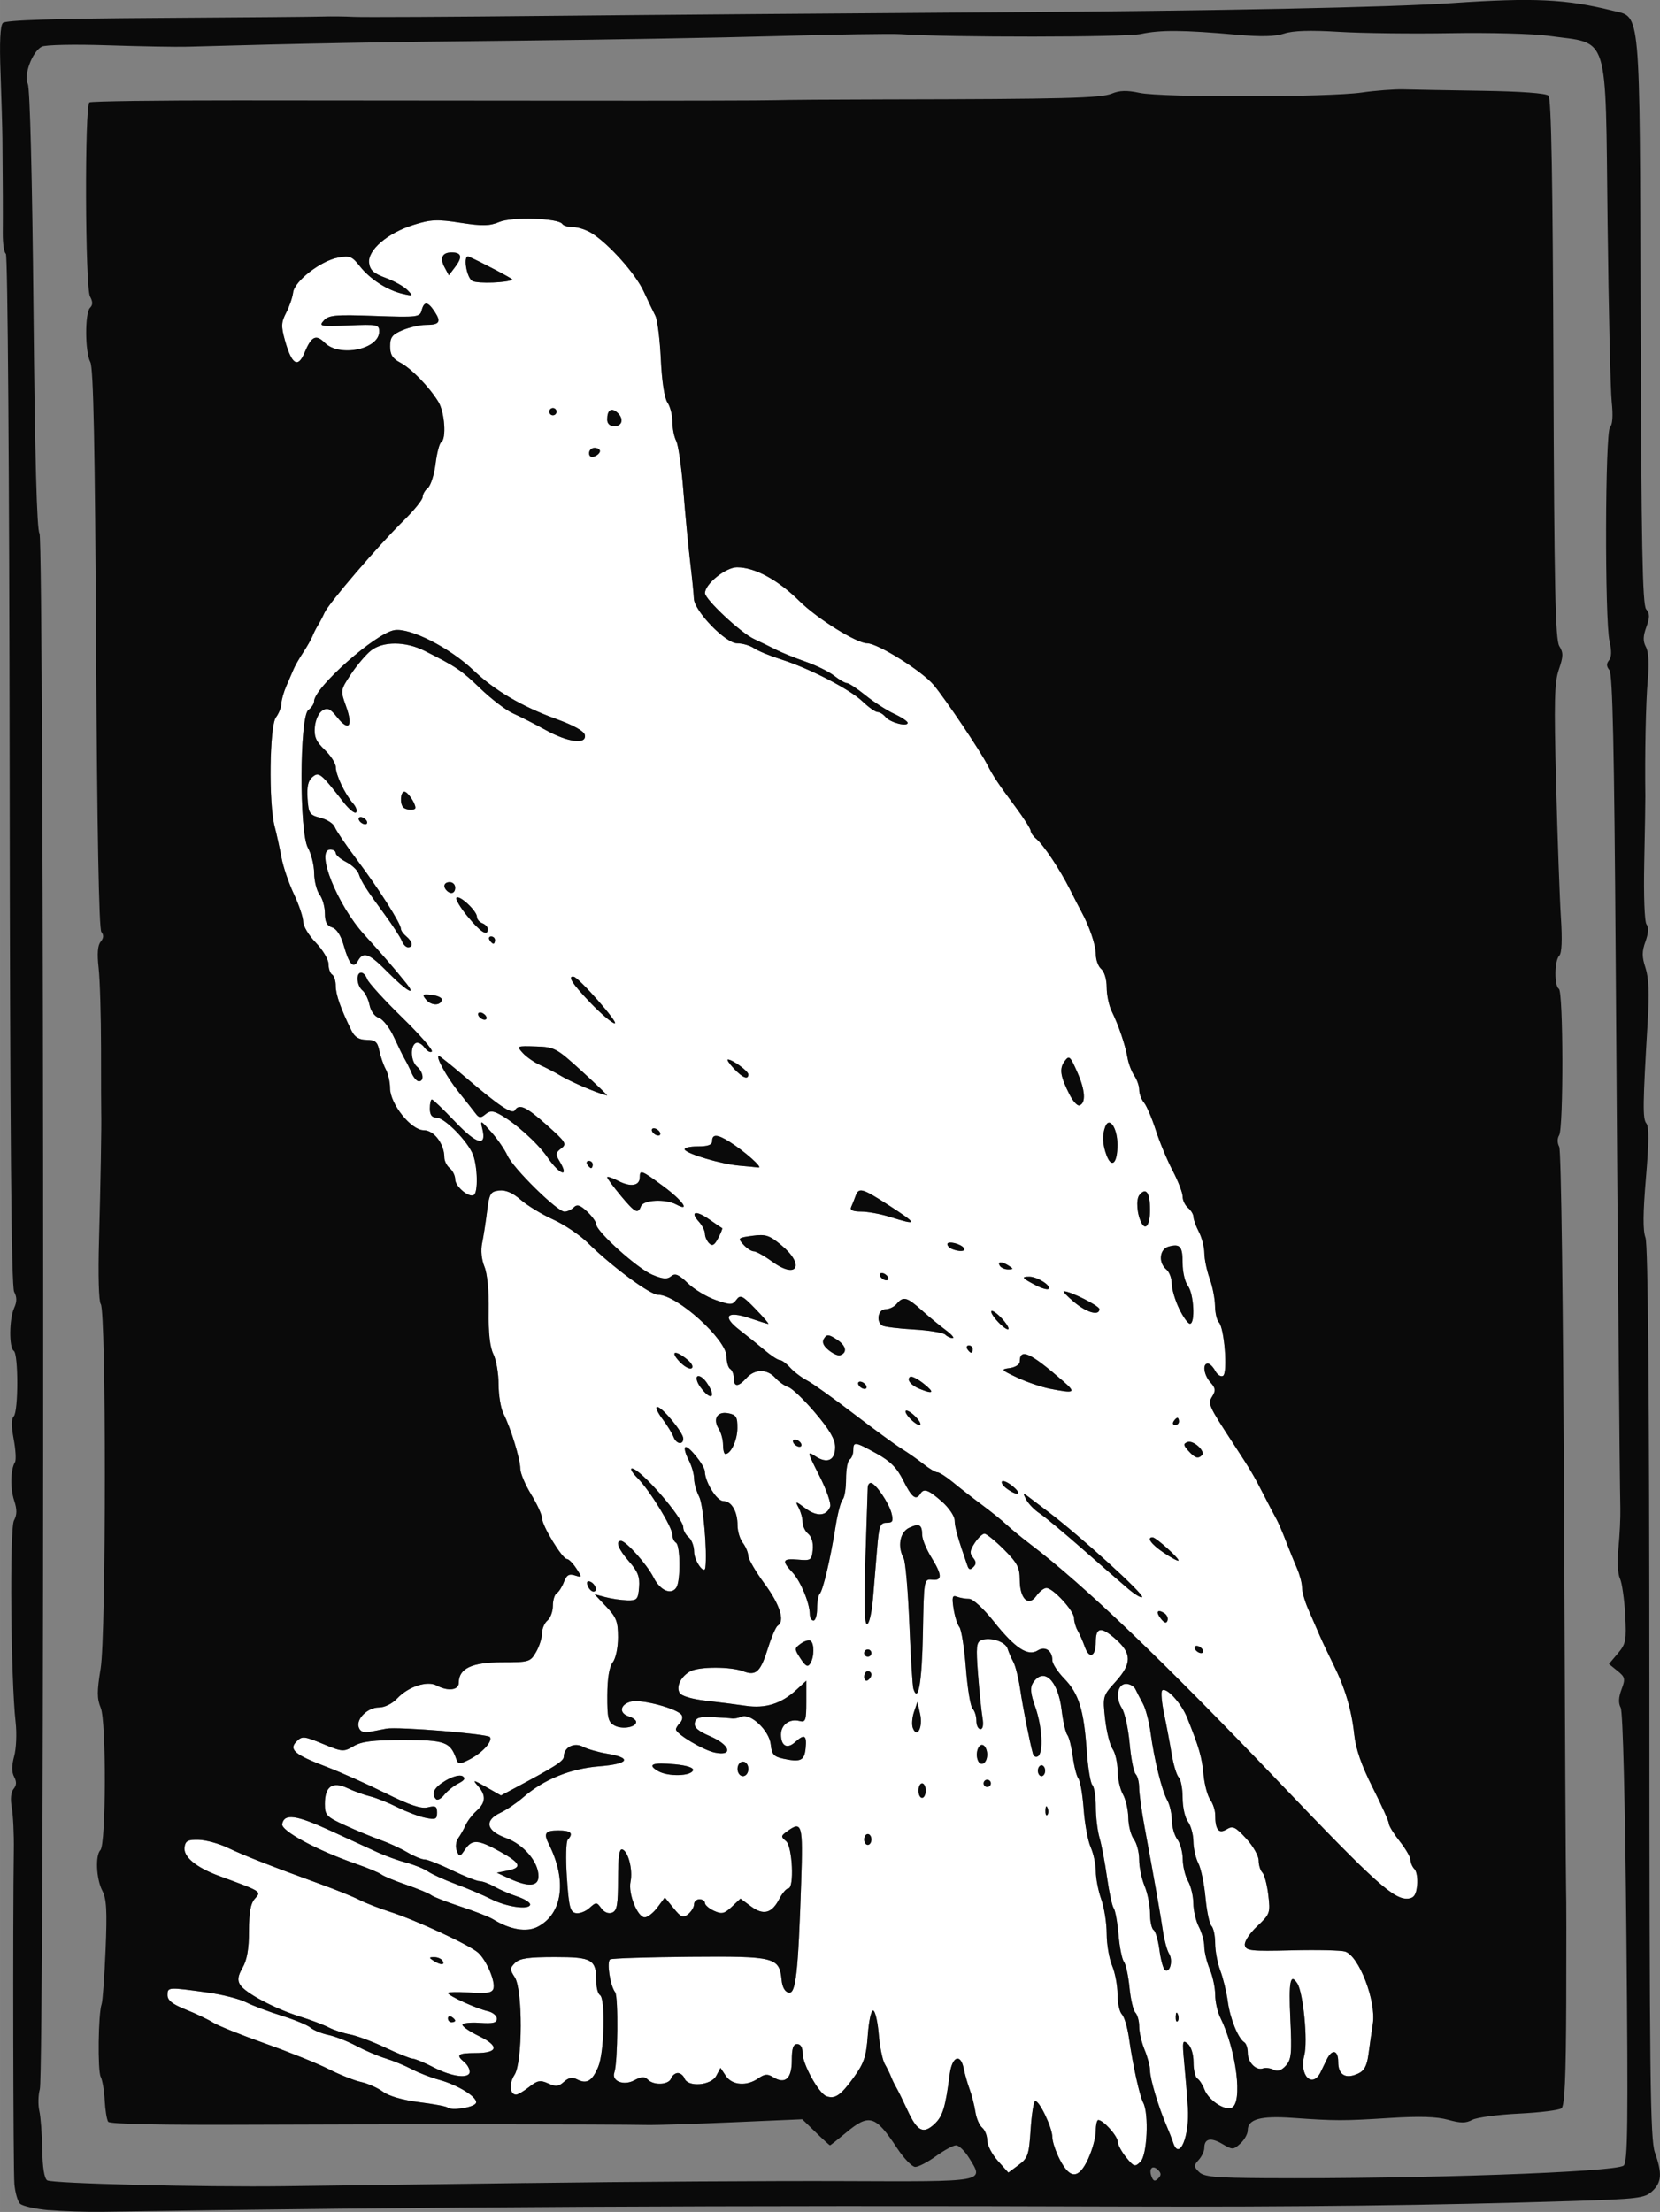 <?xml version="1.0" encoding="UTF-8" standalone="no"?>
<!-- Created with Inkscape (http://www.inkscape.org/) -->

<svg
   xmlns:dc="http://purl.org/dc/elements/1.1/"
   xmlns:cc="http://creativecommons.org/ns#"
   xmlns:rdf="http://www.w3.org/1999/02/22-rdf-syntax-ns#"
   xmlns:svg="http://www.w3.org/2000/svg"
   xmlns="http://www.w3.org/2000/svg"
   xmlns:sodipodi="http://sodipodi.sourceforge.net/DTD/sodipodi-0.dtd"
   xmlns:inkscape="http://www.inkscape.org/namespaces/inkscape"
   width="19.418mm"
   height="25.872mm"
   viewBox="0 0 68.804 91.673"
   id="svg2"
   version="1.1"
   inkscape:version="0.91 r13725"
   sodipodi:docname="eagle on books.svg">
  <rect x="0" y="0" width="68.804" height="91.673" fill="#808080" stroke="none"/>
  <defs
     id="defs4" />
  <sodipodi:namedview
     id="base"
     pagecolor="#ffffff"
     bordercolor="#666666"
     borderopacity="1.0"
     inkscape:pageopacity="0.0"
     inkscape:pageshadow="2"
     inkscape:zoom="4.0159462"
     inkscape:cx="43.145937"
     inkscape:cy="39.025049"
     inkscape:document-units="px"
     inkscape:current-layer="layer1"
     showgrid="false"
     fit-margin-top="0"
     fit-margin-left="0"
     fit-margin-right="0"
     fit-margin-bottom="0"
     inkscape:window-width="1366"
     inkscape:window-height="745"
     inkscape:window-x="-8"
     inkscape:window-y="-8"
     inkscape:window-maximized="1" />
  <g
     inkscape:label="Layer 1"
     inkscape:groupmode="layer"
     id="layer1"
     transform="translate(-392.071,-455.242)">
    <path
       id="path12629"
       style="fill:#ffffff"
       d="m 410.501,466.324 c -0.208,-0.389 -0.1,-0.621 0.289,-0.621 0.413,0 0.462,0.186 0.157,0.591 l -0.27,0.358 -0.175,-0.328 z m 1.151,0.562 c -0.254,-0.143 -0.397,-1.117 -0.148,-1.008 0.502,0.22 1.837,0.922 1.803,0.949 -0.167,0.133 -1.443,0.179 -1.655,0.059 z m 3.188,5.417 c 0,-0.083 0.068,-0.15 0.15,-0.15 0.083,0 0.15,0.068 0.15,0.15 0,0.083 -0.068,0.15 -0.15,0.15 -0.083,0 -0.15,-0.068 -0.15,-0.15 z m 2.4,0.325 c 0,-0.381 0.16,-0.503 0.399,-0.305 0.3,0.249 0.243,0.58 -0.099,0.58 -0.191,0 -0.3,-0.1 -0.3,-0.275 z m -0.75,1.395 c 0,-0.121 0.101,-0.22 0.225,-0.22 0.124,0 0.225,0.06 0.225,0.134 0,0.074 -0.101,0.173 -0.225,0.22 -0.137,0.053 -0.225,3e-4 -0.225,-0.134 z m -7.7,14.68 c -0.153,-0.153 -0.119,-0.65 0.045,-0.65 0.134,0 0.455,0.47 0.455,0.665 0,0.118 -0.378,0.107 -0.5,-0.015 z m -1.825,0.55 c -0.051,-0.083 -0.025,-0.15 0.057,-0.15 0.083,0 0.192,0.068 0.243,0.15 0.051,0.083 0.025,0.15 -0.057,0.15 -0.083,0 -0.192,-0.068 -0.243,-0.15 z m 3.625,2.9 c -0.173,-0.173 -0.109,-0.35 0.125,-0.35 0.124,0 0.225,0.101 0.225,0.225 0,0.234 -0.177,0.298 -0.35,0.125 z m 0.864,1.071 c -0.306,-0.373 -0.513,-0.722 -0.459,-0.776 0.125,-0.125 0.846,0.549 0.846,0.789 0,0.101 0.101,0.222 0.225,0.269 0.124,0.048 0.225,0.156 0.225,0.241 0,0.32 -0.298,0.133 -0.836,-0.524 z m 0.911,0.979 c -0.051,-0.083 -0.021,-0.15 0.066,-0.15 0.087,0 0.159,0.068 0.159,0.15 0,0.083 -0.03,0.15 -0.066,0.15 -0.036,0 -0.108,-0.068 -0.159,-0.15 z m -4.2,1.35 c -0.795,-0.807 -1.027,-0.897 -1.258,-0.487 -0.191,0.339 -0.364,0.145 -0.595,-0.666 -0.112,-0.394 -0.289,-0.664 -0.475,-0.723 -0.215,-0.068 -0.297,-0.228 -0.297,-0.58 0,-0.267 -0.099,-0.617 -0.22,-0.777 -0.121,-0.16 -0.223,-0.561 -0.226,-0.891 -0.003,-0.33 -0.12,-0.802 -0.259,-1.05 -0.362,-0.643 -0.347,-5.443 0.018,-5.71 0.13,-0.095 0.237,-0.257 0.237,-0.359 0,-0.566 2.551,-2.827 3.332,-2.953 0.648,-0.105 2.289,0.727 3.268,1.659 0.886,0.843 2.016,1.508 3.428,2.02 0.732,0.265 1.165,0.507 1.196,0.667 0.079,0.407 -0.693,0.309 -1.623,-0.205 -0.454,-0.251 -1.061,-0.56 -1.35,-0.688 -0.289,-0.128 -0.896,-0.59 -1.35,-1.027 -0.794,-0.765 -1.003,-0.906 -2.325,-1.571 -0.784,-0.394 -1.72,-0.398 -2.215,-0.009 -0.209,0.165 -0.582,0.603 -0.827,0.973 -0.445,0.672 -0.446,0.676 -0.206,1.342 0.298,0.828 0.116,1.059 -0.363,0.46 -0.296,-0.371 -0.406,-0.421 -0.624,-0.285 -0.149,0.093 -0.284,0.389 -0.309,0.678 -0.035,0.408 0.049,0.602 0.412,0.95 0.251,0.241 0.457,0.564 0.457,0.717 0,0.322 0.38,1.118 0.717,1.503 0.127,0.145 0.183,0.312 0.124,0.37 -0.059,0.059 -0.289,-0.126 -0.512,-0.411 -0.958,-1.225 -1.025,-1.28 -1.295,-1.057 -0.18,0.15 -0.237,0.395 -0.205,0.886 0.041,0.629 0.081,0.689 0.539,0.807 0.272,0.07 0.537,0.243 0.589,0.384 0.052,0.141 0.474,0.763 0.939,1.381 0.897,1.196 1.803,2.619 1.803,2.834 0,0.071 0.101,0.213 0.225,0.316 0.259,0.215 0.296,0.45 0.07,0.45 -0.085,0 -0.2,-0.118 -0.255,-0.263 -0.055,-0.144 -0.374,-0.634 -0.708,-1.089 -0.773,-1.051 -0.97,-1.36 -1.081,-1.692 -0.049,-0.148 -0.284,-0.369 -0.521,-0.491 -0.237,-0.123 -0.431,-0.289 -0.431,-0.369 0,-0.08 -0.101,-0.146 -0.225,-0.146 -0.633,0 0.284,2.297 1.41,3.531 0.698,0.765 1.214,1.362 1.713,1.98 0.5,0.619 0.026,0.35 -0.723,-0.411 z m 1.57,1.119 c -0.18,-0.217 -0.154,-0.239 0.239,-0.194 0.243,0.028 0.428,0.118 0.412,0.2 -0.05,0.255 -0.437,0.251 -0.651,-0.006 z m 2.18,0.681 c -0.051,-0.083 -0.025,-0.15 0.057,-0.15 0.083,0 0.192,0.068 0.243,0.15 0.051,0.083 0.025,0.15 -0.057,0.15 -0.083,0 -0.192,-0.068 -0.243,-0.15 z m 4.637,-0.545 c -0.753,-0.783 -0.976,-1.13 -0.7,-1.087 0.216,0.034 1.886,1.932 1.699,1.932 -0.103,0 -0.553,-0.38 -1,-0.845 z m 5.938,2.72 c -0.194,-0.206 -0.304,-0.375 -0.246,-0.375 0.188,0 0.846,0.48 0.846,0.617 0,0.238 -0.24,0.141 -0.6,-0.242 z m -13.353,0.188 c -0.08,-0.186 -0.206,-0.439 -0.279,-0.562 -0.073,-0.124 -0.279,-0.542 -0.457,-0.929 -0.178,-0.387 -0.459,-0.747 -0.624,-0.8 -0.174,-0.055 -0.336,-0.277 -0.387,-0.53 -0.048,-0.239 -0.18,-0.512 -0.294,-0.606 -0.241,-0.2 -0.279,-0.735 -0.052,-0.735 0.085,0 0.195,0.118 0.245,0.263 0.05,0.144 0.697,0.856 1.44,1.581 0.742,0.725 1.302,1.366 1.243,1.425 -0.059,0.059 -0.198,-0.018 -0.31,-0.171 -0.112,-0.153 -0.275,-0.233 -0.363,-0.178 -0.236,0.146 -0.195,0.766 0.065,0.981 0.256,0.213 0.302,0.6 0.071,0.6 -0.085,0 -0.219,-0.152 -0.3,-0.338 z m 7.803,0.837 c -0.501,-0.17 -1.297,-0.528 -1.65,-0.74 -0.206,-0.124 -0.579,-0.318 -0.828,-0.43 -0.249,-0.112 -0.574,-0.338 -0.721,-0.501 -0.264,-0.292 -0.256,-0.296 0.542,-0.271 0.777,0.024 0.854,0.066 1.915,1.034 0.608,0.555 1.074,1.004 1.036,0.997 -0.038,-0.007 -0.17,-0.046 -0.294,-0.088 z m 19.47,0.064 c -0.389,-0.761 -0.438,-1.081 -0.215,-1.387 0.192,-0.262 0.23,-0.23 0.532,0.453 0.33,0.746 0.363,1.28 0.085,1.371 -0.084,0.028 -0.265,-0.17 -0.402,-0.438 z m -17.295,1.537 c -0.051,-0.083 -0.025,-0.15 0.057,-0.15 0.083,0 0.192,0.068 0.243,0.15 0.051,0.083 0.025,0.15 -0.057,0.15 -0.083,0 -0.192,-0.068 -0.243,-0.15 z m 18.825,0.974 c -0.171,-0.451 -0.19,-0.844 -0.057,-1.191 0.17,-0.444 0.507,0.055 0.507,0.751 0,0.764 -0.238,0.997 -0.45,0.44 z m -15.225,0.424 c -0.735,-0.063 -2.144,-0.476 -2.259,-0.662 -0.046,-0.075 0.19,-0.136 0.525,-0.136 0.441,0 0.609,-0.062 0.609,-0.225 0,-0.294 0.216,-0.284 0.718,0.031 0.626,0.393 1.416,1.097 1.2,1.069 -0.106,-0.014 -0.463,-0.048 -0.793,-0.077 z m -6.3,-0.048 c -0.051,-0.083 -0.021,-0.15 0.066,-0.15 0.087,0 0.159,0.068 0.159,0.15 0,0.083 -0.03,0.15 -0.066,0.15 -0.036,0 -0.108,-0.068 -0.159,-0.15 z m -1.648,-0.297 c -0.421,-0.607 -1.37,-1.457 -1.999,-1.79 -0.276,-0.146 -0.394,-0.144 -0.579,0.009 -0.19,0.158 -0.262,0.152 -0.403,-0.036 -0.094,-0.126 -0.411,-0.528 -0.705,-0.894 -0.495,-0.618 -0.974,-1.491 -0.817,-1.491 0.037,0 0.525,0.391 1.084,0.869 1.407,1.202 1.952,1.567 2.065,1.384 0.177,-0.287 0.467,-0.153 1.327,0.614 0.791,0.705 0.839,0.783 0.592,0.966 -0.226,0.168 -0.239,0.247 -0.081,0.506 0.444,0.728 0.034,0.613 -0.485,-0.136 z m 3.03,1.581 c -0.306,-0.366 -0.557,-0.706 -0.557,-0.754 0,-0.048 0.209,0.02 0.464,0.152 0.512,0.265 0.886,0.201 0.886,-0.152 0,-0.326 0.067,-0.301 0.981,0.375 0.796,0.588 1.141,1.079 0.528,0.751 -0.443,-0.237 -1.355,-0.193 -1.456,0.07 -0.131,0.341 -0.242,0.283 -0.847,-0.441 z m 11.143,0.883 c -0.371,-0.117 -0.9,-0.214 -1.175,-0.215 -0.346,-0.002 -0.473,-0.06 -0.413,-0.19 0.048,-0.103 0.129,-0.306 0.18,-0.45 0.132,-0.374 0.272,-0.337 1.348,0.358 1.254,0.811 1.262,0.875 0.06,0.496 z m 10.455,0.27 c -0.196,-0.349 -0.247,-0.99 -0.094,-1.175 0.275,-0.332 0.439,-0.099 0.439,0.622 0,0.593 -0.17,0.866 -0.345,0.554 z m -17.93,0.827 c -0.096,-0.096 -0.174,-0.274 -0.174,-0.395 0,-0.121 -0.112,-0.345 -0.249,-0.496 -0.387,-0.428 -0.129,-0.488 0.425,-0.1 0.275,0.193 0.517,0.357 0.539,0.366 0.022,0.009 -0.051,0.192 -0.163,0.407 -0.154,0.298 -0.245,0.35 -0.378,0.217 z m 10.063,0.236 c -0.103,-0.042 -0.188,-0.131 -0.188,-0.199 0,-0.153 0.575,-0.014 0.686,0.167 0.087,0.14 -0.187,0.158 -0.499,0.033 z m 1.988,0.699 c -0.117,-0.19 0.081,-0.19 0.375,0 0.194,0.125 0.19,0.146 -0.029,0.148 -0.14,10e-4 -0.295,-0.065 -0.346,-0.148 z m -9.435,-0.172 c -0.322,-0.235 -0.666,-0.428 -0.764,-0.428 -0.099,0 -0.293,-0.126 -0.432,-0.28 -0.242,-0.268 -0.227,-0.283 0.375,-0.364 0.549,-0.074 0.7,-0.025 1.202,0.392 0.989,0.821 0.648,1.432 -0.38,0.679 z m 4.485,0.622 c -0.051,-0.083 -0.025,-0.15 0.057,-0.15 0.083,0 0.192,0.068 0.243,0.15 0.051,0.083 0.025,0.15 -0.057,0.15 -0.083,0 -0.192,-0.068 -0.243,-0.15 z m 6.447,0.361 c -0.584,-0.303 -0.628,-0.361 -0.276,-0.361 0.329,0 0.925,0.379 0.797,0.507 -0.045,0.045 -0.279,-0.021 -0.521,-0.146 z m 1.578,0.689 c -0.289,-0.243 -0.48,-0.444 -0.425,-0.446 0.254,-0.01 1.475,0.603 1.475,0.741 0,0.294 -0.526,0.146 -1.05,-0.295 z m 4.354,0.272 c -0.167,-0.345 -0.304,-0.81 -0.304,-1.032 0,-0.222 -0.101,-0.487 -0.225,-0.59 -0.344,-0.285 -0.283,-0.85 0.101,-0.95 0.476,-0.125 0.574,-0.005 0.574,0.705 0,0.351 0.099,0.768 0.22,0.929 0.246,0.325 0.312,1.566 0.083,1.566 -0.081,0 -0.283,-0.283 -0.45,-0.628 z m -7.504,0.553 c -0.193,-0.206 -0.317,-0.408 -0.276,-0.449 0.041,-0.041 0.233,0.093 0.426,0.299 0.193,0.206 0.317,0.408 0.276,0.449 -0.041,0.041 -0.233,-0.093 -0.426,-0.299 z m -2.187,0.528 c -0.081,-0.081 -0.668,-0.178 -1.304,-0.215 -0.636,-0.037 -1.225,-0.11 -1.308,-0.162 -0.27,-0.167 -0.172,-0.676 0.131,-0.676 0.155,0 0.366,-0.101 0.468,-0.225 0.269,-0.324 0.422,-0.284 1.032,0.263 0.299,0.268 0.746,0.637 0.993,0.82 0.247,0.183 0.379,0.335 0.292,0.337 -0.087,0.003 -0.224,-0.061 -0.305,-0.143 z m 0.912,0.597 c -0.051,-0.083 -0.021,-0.15 0.066,-0.15 0.087,0 0.159,0.068 0.159,0.15 0,0.083 -0.03,0.15 -0.066,0.15 -0.036,0 -0.108,-0.068 -0.159,-0.15 z m -5.751,0.042 c -0.225,-0.187 -0.281,-0.332 -0.186,-0.481 0.116,-0.181 0.196,-0.174 0.533,0.047 0.386,0.253 0.444,0.544 0.129,0.649 -0.086,0.029 -0.3,-0.069 -0.477,-0.216 z m 1.251,1.458 c -0.051,-0.083 -0.025,-0.15 0.057,-0.15 0.083,0 0.192,0.068 0.243,0.15 0.051,0.083 0.025,0.15 -0.057,0.15 -0.083,0 -0.192,-0.068 -0.243,-0.15 z m 7.915,0.142 c -0.349,-0.069 -0.957,-0.277 -1.35,-0.462 -0.676,-0.318 -0.693,-0.34 -0.303,-0.393 0.227,-0.031 0.412,-0.15 0.412,-0.263 0,-0.58 0.427,-0.388 1.8,0.807 0.552,0.481 0.486,0.518 -0.56,0.311 z m -5.388,0.009 c -0.368,-0.148 -0.562,-0.397 -0.393,-0.501 0.063,-0.039 0.317,0.091 0.565,0.289 0.46,0.368 0.4,0.443 -0.172,0.212 z m 10.522,1.349 c 0.051,-0.083 0.122,-0.15 0.159,-0.15 0.036,0 0.066,0.068 0.066,0.15 0,0.083 -0.071,0.15 -0.159,0.15 -0.087,0 -0.117,-0.068 -0.066,-0.15 z m -10.95,-0.15 c -0.149,-0.165 -0.204,-0.3 -0.121,-0.3 0.083,0 0.272,0.135 0.421,0.3 0.149,0.165 0.204,0.3 0.121,0.3 -0.083,0 -0.272,-0.135 -0.421,-0.3 z m 11.567,1.369 c -0.215,-0.238 -0.221,-0.294 -0.037,-0.365 0.238,-0.091 0.758,0.384 0.596,0.546 -0.16,0.16 -0.287,0.119 -0.559,-0.181 z m -7.525,1.569 c -0.16,-0.117 -0.25,-0.254 -0.2,-0.304 0.05,-0.05 0.252,0.043 0.45,0.208 0.408,0.339 0.195,0.421 -0.25,0.096 z m 6.496,2.649 c -0.516,-0.346 -0.727,-0.643 -0.45,-0.632 0.144,0.006 1.133,0.901 1.064,0.963 -0.029,0.025 -0.305,-0.123 -0.614,-0.331 z m -1.462,1.505 c -0.27,-0.229 -1.121,-0.971 -1.891,-1.648 -0.77,-0.677 -1.574,-1.345 -1.786,-1.484 -0.212,-0.139 -0.461,-0.395 -0.554,-0.569 -0.141,-0.264 -0.134,-0.29 0.044,-0.154 0.117,0.089 0.516,0.392 0.887,0.673 1.316,0.997 3.975,3.415 3.87,3.52 -0.043,0.043 -0.299,-0.109 -0.569,-0.338 z m 1.36,1.246 c -0.237,-0.286 -0.166,-0.427 0.124,-0.247 0.111,0.069 0.174,0.207 0.14,0.308 -0.044,0.131 -0.12,0.113 -0.265,-0.061 z m 1.414,1.262 c -0.051,-0.083 -0.025,-0.15 0.057,-0.15 0.083,0 0.192,0.068 0.243,0.15 0.051,0.083 0.025,0.15 -0.057,0.15 -0.083,0 -0.192,-0.068 -0.243,-0.15 z m 9.198,9.768 c 0.027,-0.279 -0.024,-0.579 -0.113,-0.667 -0.088,-0.088 -0.161,-0.256 -0.161,-0.372 0,-0.116 -0.203,-0.467 -0.45,-0.779 -0.247,-0.312 -0.45,-0.642 -0.45,-0.733 0,-0.091 -0.302,-0.763 -0.671,-1.493 -0.467,-0.924 -0.7,-1.598 -0.766,-2.214 -0.109,-1.015 -0.387,-1.941 -0.873,-2.91 -0.186,-0.371 -0.442,-0.912 -0.567,-1.2 -0.126,-0.289 -0.34,-0.78 -0.475,-1.093 -0.136,-0.312 -0.247,-0.707 -0.247,-0.877 0,-0.17 -0.092,-0.522 -0.205,-0.782 -0.113,-0.26 -0.322,-0.776 -0.465,-1.148 -0.143,-0.371 -0.318,-0.776 -0.389,-0.9 -0.071,-0.124 -0.301,-0.562 -0.512,-0.975 -0.437,-0.854 -0.547,-1.04 -1.277,-2.156 -1.039,-1.591 -1.066,-1.65 -0.87,-1.964 0.146,-0.234 0.132,-0.341 -0.076,-0.571 -0.277,-0.306 -0.345,-0.784 -0.111,-0.784 0.08,0 0.218,0.137 0.308,0.304 0.09,0.167 0.236,0.259 0.325,0.204 0.199,-0.123 0.052,-1.989 -0.174,-2.215 -0.084,-0.084 -0.156,-0.393 -0.16,-0.686 -0.004,-0.293 -0.104,-0.802 -0.223,-1.133 -0.119,-0.33 -0.218,-0.802 -0.219,-1.05 -0.002,-0.247 -0.104,-0.643 -0.227,-0.88 -0.123,-0.236 -0.224,-0.515 -0.224,-0.619 0,-0.104 -0.101,-0.274 -0.225,-0.376 -0.124,-0.103 -0.225,-0.315 -0.225,-0.471 0,-0.156 -0.186,-0.638 -0.412,-1.069 -0.227,-0.432 -0.543,-1.19 -0.702,-1.685 -0.159,-0.495 -0.379,-1.007 -0.487,-1.137 -0.109,-0.13 -0.198,-0.368 -0.198,-0.529 0,-0.161 -0.092,-0.425 -0.204,-0.588 -0.112,-0.163 -0.24,-0.498 -0.283,-0.746 -0.093,-0.535 -0.366,-1.336 -0.654,-1.925 -0.115,-0.234 -0.208,-0.681 -0.208,-0.994 0,-0.323 -0.097,-0.65 -0.225,-0.756 -0.124,-0.103 -0.225,-0.379 -0.225,-0.613 0,-0.382 -0.269,-1.168 -0.611,-1.787 -0.068,-0.124 -0.277,-0.529 -0.463,-0.9 -0.416,-0.83 -1.091,-1.842 -1.397,-2.097 -0.126,-0.105 -0.229,-0.254 -0.229,-0.333 0,-0.079 -0.287,-0.527 -0.637,-0.997 -0.692,-0.926 -0.931,-1.285 -1.165,-1.748 -0.284,-0.56 -1.704,-2.673 -2.211,-3.289 -0.473,-0.574 -2.325,-1.736 -2.767,-1.736 -0.43,0 -2.062,-1.016 -2.792,-1.738 -0.902,-0.892 -1.86,-1.412 -2.601,-1.412 -0.467,0 -1.326,0.693 -1.326,1.07 0,0.26 1.49,1.654 2.038,1.906 0.241,0.111 0.64,0.304 0.887,0.431 0.247,0.126 0.807,0.353 1.244,0.505 0.437,0.152 0.969,0.414 1.183,0.582 0.214,0.168 0.453,0.306 0.531,0.306 0.078,0 0.423,0.227 0.767,0.505 0.344,0.278 0.878,0.623 1.188,0.767 0.309,0.144 0.562,0.312 0.562,0.374 0,0.179 -0.724,-0.009 -0.914,-0.238 -0.095,-0.115 -0.246,-0.208 -0.335,-0.208 -0.089,0 -0.368,-0.197 -0.619,-0.437 -0.537,-0.513 -2.211,-1.377 -3.382,-1.746 -0.454,-0.143 -0.958,-0.352 -1.121,-0.463 -0.163,-0.112 -0.477,-0.203 -0.699,-0.203 -0.48,0 -1.774,-1.339 -1.791,-1.854 -0.006,-0.177 -0.075,-0.861 -0.154,-1.521 -0.079,-0.66 -0.206,-1.992 -0.283,-2.96 -0.077,-0.968 -0.21,-1.892 -0.296,-2.053 -0.086,-0.161 -0.157,-0.518 -0.157,-0.794 0,-0.276 -0.092,-0.635 -0.205,-0.797 -0.125,-0.18 -0.232,-0.881 -0.275,-1.796 -0.039,-0.825 -0.141,-1.635 -0.227,-1.8 -0.086,-0.165 -0.303,-0.618 -0.482,-1.006 -0.334,-0.726 -1.422,-1.949 -2.143,-2.409 -0.224,-0.143 -0.574,-0.26 -0.779,-0.26 -0.204,0 -0.407,-0.058 -0.451,-0.129 -0.151,-0.244 -2.08,-0.307 -2.61,-0.085 -0.405,0.169 -0.704,0.175 -1.614,0.034 -0.967,-0.15 -1.227,-0.139 -1.946,0.088 -1.076,0.339 -1.901,1.045 -1.839,1.574 0.035,0.302 0.185,0.438 0.684,0.622 0.351,0.129 0.756,0.355 0.9,0.501 0.249,0.253 0.24,0.261 -0.189,0.162 -0.641,-0.148 -1.362,-0.613 -1.78,-1.146 -0.32,-0.409 -0.418,-0.448 -0.899,-0.358 -0.725,0.136 -1.809,0.976 -1.866,1.446 -0.025,0.203 -0.154,0.58 -0.287,0.838 -0.21,0.406 -0.216,0.563 -0.049,1.16 0.278,0.991 0.536,1.152 0.808,0.501 0.287,-0.687 0.474,-0.779 0.842,-0.411 0.61,0.61 2.255,0.269 2.255,-0.468 0,-0.289 -0.073,-0.304 -1.264,-0.254 -1.185,0.05 -1.25,0.037 -1.032,-0.203 0.202,-0.223 0.475,-0.248 2.104,-0.189 1.771,0.063 1.876,0.051 1.95,-0.231 0.103,-0.393 0.257,-0.376 0.543,0.06 0.279,0.425 0.197,0.542 -0.38,0.542 -0.236,0 -0.664,0.098 -0.95,0.217 -0.431,0.18 -0.52,0.295 -0.52,0.671 0,0.343 0.101,0.507 0.412,0.67 0.458,0.24 1.198,0.998 1.585,1.624 0.266,0.429 0.345,1.543 0.12,1.682 -0.073,0.045 -0.178,0.449 -0.234,0.898 -0.056,0.449 -0.199,0.897 -0.318,0.995 -0.119,0.098 -0.216,0.269 -0.216,0.379 0,0.11 -0.363,0.558 -0.808,0.994 -1.028,1.01 -3.08,3.401 -3.257,3.794 -0.074,0.165 -0.198,0.401 -0.275,0.525 -0.077,0.124 -0.179,0.326 -0.227,0.45 -0.048,0.124 -0.221,0.427 -0.384,0.675 -0.163,0.247 -0.338,0.551 -0.389,0.675 -0.051,0.124 -0.187,0.438 -0.302,0.698 -0.115,0.26 -0.211,0.597 -0.214,0.75 -0.003,0.153 -0.104,0.408 -0.225,0.569 -0.266,0.352 -0.306,3.555 -0.056,4.509 0.086,0.33 0.215,0.914 0.285,1.298 0.07,0.384 0.302,1.065 0.514,1.514 0.212,0.449 0.386,0.965 0.386,1.147 0,0.182 0.236,0.574 0.525,0.871 0.289,0.298 0.525,0.695 0.525,0.884 0,0.189 0.068,0.385 0.15,0.436 0.083,0.051 0.15,0.264 0.15,0.474 0,0.355 0.209,0.947 0.654,1.851 0.133,0.27 0.307,0.377 0.623,0.381 0.363,0.005 0.454,0.082 0.53,0.45 0.05,0.244 0.171,0.592 0.268,0.772 0.097,0.18 0.176,0.529 0.176,0.776 0,0.656 0.874,1.747 1.398,1.747 0.421,0 0.852,0.568 0.852,1.124 0,0.145 0.101,0.349 0.225,0.451 0.124,0.103 0.225,0.31 0.225,0.46 0,0.297 0.571,0.776 0.774,0.65 0.177,-0.11 0.156,-1.159 -0.033,-1.663 -0.211,-0.56 -1.182,-1.547 -1.522,-1.547 -0.188,0 -0.27,-0.114 -0.27,-0.375 0,-0.206 0.038,-0.375 0.085,-0.375 0.047,0 0.478,0.413 0.959,0.919 0.904,0.95 1.318,1.06 1.133,0.303 -0.093,-0.381 -0.079,-0.376 0.37,0.129 0.257,0.289 0.559,0.728 0.671,0.976 0.242,0.533 2.063,2.324 2.363,2.324 0.114,0 0.288,-0.08 0.386,-0.178 0.137,-0.137 0.264,-0.097 0.555,0.176 0.207,0.195 0.377,0.433 0.377,0.53 0,0.293 1.713,1.831 2.322,2.086 0.438,0.183 0.618,0.198 0.78,0.063 0.167,-0.138 0.31,-0.079 0.692,0.289 0.265,0.255 0.785,0.568 1.156,0.696 0.618,0.213 0.691,0.212 0.858,-0.012 0.163,-0.218 0.25,-0.176 0.787,0.378 0.332,0.342 0.573,0.623 0.535,0.623 -0.038,0 -0.384,-0.107 -0.768,-0.237 -0.951,-0.323 -1.166,-0.083 -0.431,0.483 0.307,0.236 0.777,0.615 1.045,0.842 0.268,0.227 0.553,0.412 0.632,0.412 0.079,0 0.273,0.142 0.43,0.315 0.157,0.173 0.469,0.41 0.694,0.527 0.225,0.116 1.09,0.734 1.923,1.372 0.833,0.638 1.734,1.296 2.001,1.461 0.267,0.165 0.677,0.452 0.91,0.637 0.233,0.186 0.49,0.338 0.571,0.338 0.081,0 0.371,0.186 0.645,0.412 0.273,0.227 0.815,0.649 1.204,0.938 0.389,0.289 0.849,0.66 1.022,0.825 0.174,0.165 0.62,0.53 0.991,0.813 2.21,1.678 5.507,4.834 10.35,9.906 3.989,4.177 4.739,4.849 5.325,4.772 0.221,-0.029 0.313,-0.173 0.348,-0.546 z m -40.773,3.132 c -0.194,-0.125 -0.19,-0.146 0.029,-0.148 0.14,-10e-4 0.295,0.065 0.346,0.148 0.117,0.19 -0.081,0.19 -0.375,0 z m 0.6,2.391 c 0,-0.087 0.068,-0.117 0.15,-0.066 0.083,0.051 0.15,0.122 0.15,0.159 0,0.036 -0.068,0.066 -0.15,0.066 -0.083,0 -0.15,-0.071 -0.15,-0.159 z m 0.9,2.202 c 0,-0.114 -0.101,-0.291 -0.225,-0.393 -0.362,-0.301 -0.268,-0.375 0.474,-0.375 0.937,0 0.993,-0.286 0.138,-0.701 -0.377,-0.183 -0.686,-0.393 -0.686,-0.466 0,-0.073 0.321,-0.11 0.713,-0.083 0.554,0.039 0.713,10e-6 0.713,-0.174 0,-0.123 -0.169,-0.262 -0.375,-0.309 -0.481,-0.11 -1.646,-0.641 -1.648,-0.752 -9e-4,-0.046 0.403,-0.055 0.896,-0.02 0.683,0.049 0.917,0.014 0.98,-0.148 0.106,-0.275 -0.273,-1.181 -0.628,-1.503 -0.349,-0.316 -2.567,-1.346 -3.65,-1.695 -0.454,-0.146 -1.028,-0.369 -1.275,-0.496 -0.247,-0.127 -0.956,-0.414 -1.575,-0.639 -2.019,-0.733 -3.213,-1.201 -3.88,-1.52 -0.36,-0.173 -0.9,-0.321 -1.2,-0.329 -0.448,-0.013 -0.553,0.041 -0.59,0.305 -0.057,0.397 0.48,0.842 1.442,1.195 1.773,0.651 1.748,0.635 1.476,0.936 -0.18,0.199 -0.247,0.56 -0.247,1.336 0,0.738 -0.08,1.204 -0.263,1.523 -0.198,0.346 -0.223,0.522 -0.102,0.715 0.212,0.339 1.436,0.989 2.465,1.31 0.454,0.142 0.994,0.345 1.2,0.453 0.206,0.107 0.606,0.239 0.889,0.293 0.282,0.053 0.941,0.299 1.463,0.546 0.522,0.247 1.034,0.453 1.136,0.457 0.103,0.005 0.491,0.166 0.862,0.359 0.776,0.402 1.5,0.487 1.5,0.175 z m 35.277,0.01 c 0.068,-0.139 0.179,-0.368 0.246,-0.507 0.22,-0.452 0.477,-0.401 0.477,0.096 0,0.542 0.303,0.723 0.819,0.488 0.262,-0.119 0.371,-0.322 0.436,-0.807 0.047,-0.356 0.128,-0.925 0.18,-1.263 0.143,-0.943 -0.574,-2.807 -1.15,-2.99 -0.166,-0.053 -1.158,-0.075 -2.204,-0.05 -1.7,0.041 -1.907,0.019 -1.951,-0.212 -0.028,-0.147 0.189,-0.482 0.507,-0.783 0.538,-0.507 0.554,-0.552 0.465,-1.301 -0.051,-0.427 -0.161,-0.845 -0.246,-0.93 -0.085,-0.085 -0.154,-0.31 -0.154,-0.501 0,-0.191 -0.232,-0.599 -0.517,-0.907 -0.451,-0.489 -0.554,-0.537 -0.812,-0.38 -0.328,0.201 -0.472,0.015 -0.472,-0.609 0,-0.181 -0.094,-0.463 -0.208,-0.626 -0.114,-0.163 -0.239,-0.634 -0.277,-1.046 -0.066,-0.715 -0.181,-1.111 -0.68,-2.353 -0.241,-0.601 -0.872,-1.284 -1.034,-1.121 -0.055,0.055 -0.019,0.489 0.08,0.963 0.1,0.474 0.241,1.226 0.315,1.67 0.074,0.444 0.206,0.879 0.294,0.968 0.088,0.088 0.16,0.471 0.16,0.852 0,0.38 0.099,0.822 0.22,0.983 0.121,0.16 0.223,0.527 0.226,0.816 0.003,0.289 0.096,0.697 0.205,0.907 0.11,0.21 0.243,0.847 0.296,1.414 0.053,0.568 0.165,1.101 0.249,1.185 0.084,0.084 0.153,0.408 0.153,0.72 0,0.312 0.096,0.821 0.214,1.133 0.117,0.311 0.256,0.883 0.308,1.271 0.096,0.714 0.43,1.541 0.688,1.7 0.077,0.048 0.141,0.243 0.141,0.435 0,0.395 0.345,0.747 0.632,0.644 0.106,-0.038 0.302,-0.013 0.436,0.056 0.167,0.086 0.327,0.033 0.509,-0.168 0.231,-0.255 0.255,-0.506 0.187,-1.945 -0.073,-1.548 -10e-4,-1.913 0.289,-1.465 0.247,0.381 0.443,2.404 0.29,2.98 -0.223,0.834 0.338,1.397 0.683,0.686 z m -32.811,0.627 c 0.345,-0.272 0.463,-0.293 0.79,-0.144 0.314,0.143 0.432,0.131 0.652,-0.068 0.193,-0.174 0.346,-0.203 0.543,-0.101 0.402,0.207 0.63,0.071 0.879,-0.525 0.252,-0.603 0.305,-2.823 0.071,-2.968 -0.083,-0.051 -0.15,-0.296 -0.15,-0.544 0,-0.934 -0.162,-1.031 -1.72,-1.031 -1.096,0 -1.463,0.054 -1.651,0.242 -0.219,0.219 -0.22,0.276 -0.011,0.595 0.336,0.513 0.329,3.525 -0.01,4.043 -0.237,0.361 -0.199,0.821 0.067,0.821 0.074,0 0.317,-0.144 0.54,-0.319 z m -2.203,0.661 c 0.076,-0.231 -0.75,-0.745 -1.537,-0.958 -0.33,-0.089 -0.836,-0.286 -1.125,-0.438 -0.289,-0.152 -0.778,-0.353 -1.086,-0.447 -0.309,-0.094 -0.854,-0.327 -1.213,-0.518 -0.358,-0.191 -0.882,-0.396 -1.164,-0.455 -0.282,-0.06 -0.613,-0.196 -0.737,-0.302 -0.124,-0.106 -0.664,-0.33 -1.2,-0.496 -0.536,-0.167 -1.198,-0.416 -1.471,-0.555 -0.273,-0.139 -0.981,-0.32 -1.575,-0.402 -1.661,-0.231 -1.679,-0.23 -1.679,0.104 0,0.219 0.202,0.379 0.758,0.601 0.417,0.166 0.923,0.407 1.125,0.536 0.202,0.128 1.177,0.521 2.167,0.871 0.99,0.351 2.172,0.827 2.627,1.059 0.455,0.231 1.06,0.472 1.344,0.534 0.284,0.062 0.695,0.245 0.912,0.406 0.242,0.179 0.822,0.346 1.492,0.43 0.603,0.076 1.134,0.175 1.18,0.221 0.152,0.152 1.12,-0.003 1.181,-0.189 z m 8.434,-30.722 c -0.405,-0.432 -0.186,-0.498 0.312,-0.094 0.198,0.16 0.277,0.316 0.188,0.37 -0.084,0.052 -0.309,-0.072 -0.5,-0.276 z m 0.867,1.059 c -0.146,-0.2 -0.2,-0.4 -0.123,-0.448 0.077,-0.048 0.246,0.065 0.375,0.249 0.436,0.623 0.195,0.813 -0.252,0.198 z m -1.118,2.058 c -0.053,-0.144 -0.262,-0.482 -0.463,-0.75 -0.201,-0.268 -0.296,-0.487 -0.209,-0.487 0.204,0 1.079,1.061 1.079,1.309 0,0.283 -0.295,0.231 -0.406,-0.072 z m 4.981,0.263 c -0.051,-0.083 -0.025,-0.15 0.057,-0.15 0.083,0 0.192,0.068 0.243,0.15 0.051,0.083 0.025,0.15 -0.057,0.15 -0.083,0 -0.192,-0.068 -0.243,-0.15 z m -2.925,0.073 c 0,-0.207 -0.078,-0.502 -0.174,-0.655 -0.262,-0.42 -0.071,-0.744 0.387,-0.657 0.332,0.064 0.386,0.151 0.382,0.619 -0.004,0.502 -0.27,1.07 -0.499,1.07 -0.053,0 -0.096,-0.17 -0.096,-0.377 z m -5.609,5.84 c -0.056,-0.146 -0.022,-0.215 0.087,-0.178 0.224,0.075 0.348,0.416 0.151,0.416 -0.081,0 -0.187,-0.107 -0.238,-0.238 z m 11.51,-1.15 c 0.051,-1.506 0.094,-2.822 0.096,-2.925 0.002,-0.103 0.058,-0.188 0.125,-0.188 0.189,0 0.754,0.825 0.863,1.26 0.081,0.324 0.046,0.39 -0.206,0.39 -0.268,0 -0.314,0.124 -0.391,1.05 -0.048,0.578 -0.127,1.522 -0.175,2.1 -0.049,0.583 -0.158,1.05 -0.246,1.05 -0.109,0 -0.13,-0.856 -0.066,-2.737 z m -0.051,3.938 c 0,-0.083 0.068,-0.15 0.15,-0.15 0.083,0 0.15,0.068 0.15,0.15 0,0.083 -0.068,0.15 -0.15,0.15 -0.083,0 -0.15,-0.068 -0.15,-0.15 z m -2.638,0.227 c -0.261,-0.399 -0.261,-0.42 0.006,-0.615 0.152,-0.111 0.334,-0.166 0.404,-0.123 0.166,0.102 0.161,0.677 -0.008,0.944 -0.103,0.162 -0.19,0.117 -0.402,-0.206 z m 2.638,0.757 c 0,-0.129 0.068,-0.234 0.15,-0.234 0.083,0 0.15,0.064 0.15,0.141 0,0.078 -0.068,0.183 -0.15,0.234 -0.083,0.051 -0.15,-0.013 -0.15,-0.141 z m 2.041,0.504 c -0.038,-0.117 -0.113,-1.325 -0.168,-2.685 -0.055,-1.36 -0.161,-2.587 -0.236,-2.728 -0.266,-0.497 -0.158,-1.09 0.232,-1.27 0.42,-0.195 0.529,-0.132 0.536,0.307 0.003,0.172 0.171,0.583 0.374,0.912 0.459,0.746 0.468,0.982 0.034,0.936 -0.335,-0.035 -0.338,-0.019 -0.379,2.211 -0.037,2.01 -0.193,2.931 -0.392,2.316 z m -0.025,1.617 c -0.052,-0.135 -0.03,-0.433 0.048,-0.663 l 0.142,-0.417 0.113,0.502 c 0.123,0.548 -0.129,1.029 -0.302,0.578 z m -5.391,1.266 c -0.372,-0.08 -0.458,-0.18 -0.497,-0.578 -0.056,-0.574 -0.833,-1.316 -1.212,-1.158 -0.133,0.056 -0.309,0.089 -0.392,0.075 -0.083,-0.014 -0.452,-0.039 -0.822,-0.055 -0.535,-0.024 -0.682,0.024 -0.724,0.234 -0.038,0.191 0.137,0.344 0.634,0.557 0.835,0.358 0.976,0.839 0.199,0.678 -0.486,-0.101 -1.613,-0.774 -1.613,-0.963 0,-0.055 0.075,-0.175 0.167,-0.267 0.092,-0.092 0.123,-0.238 0.07,-0.324 -0.164,-0.265 -1.667,-0.669 -2.092,-0.562 -0.466,0.117 -0.522,0.483 -0.095,0.618 0.165,0.052 0.3,0.154 0.3,0.225 0,0.225 -0.576,0.324 -0.894,0.153 -0.265,-0.142 -0.305,-0.308 -0.301,-1.246 0.003,-0.713 0.08,-1.182 0.225,-1.373 0.126,-0.166 0.22,-0.614 0.22,-1.043 0,-0.643 -0.071,-0.826 -0.487,-1.266 l -0.487,-0.514 0.45,0.12 c 0.247,0.066 0.652,0.126 0.9,0.132 0.412,0.011 0.454,-0.034 0.496,-0.536 0.036,-0.435 -0.049,-0.655 -0.412,-1.07 -0.445,-0.507 -0.583,-0.857 -0.338,-0.857 0.208,0 1.084,0.983 1.35,1.515 0.271,0.543 0.736,0.745 0.947,0.412 0.179,-0.282 0.165,-1.739 -0.017,-1.852 -0.083,-0.051 -0.15,-0.198 -0.15,-0.327 0,-0.314 -0.943,-1.85 -1.441,-2.349 -0.22,-0.22 -0.326,-0.399 -0.235,-0.399 0.343,0 2.127,2.047 2.127,2.44 0,0.123 0.101,0.308 0.225,0.41 0.124,0.103 0.225,0.373 0.225,0.6 0,0.371 0.428,0.974 0.466,0.656 0.081,-0.679 -0.087,-2.609 -0.255,-2.934 -0.116,-0.224 -0.211,-0.563 -0.212,-0.752 -4.5e-4,-0.19 -0.103,-0.541 -0.228,-0.78 -0.125,-0.239 -0.189,-0.473 -0.142,-0.519 0.112,-0.112 0.809,0.748 0.816,1.006 0.012,0.447 0.499,1.223 0.767,1.223 0.338,0 0.588,0.43 0.588,1.011 0,0.237 0.099,0.562 0.22,0.722 0.121,0.16 0.222,0.402 0.225,0.537 0.003,0.135 0.309,0.659 0.68,1.163 0.636,0.863 0.847,1.542 0.539,1.733 -0.075,0.046 -0.253,0.454 -0.395,0.907 -0.319,1.015 -0.498,1.184 -1.035,0.98 -0.52,-0.198 -1.82,-0.198 -2.19,1.5e-4 -0.392,0.21 -0.603,0.639 -0.441,0.901 0.077,0.125 0.52,0.256 1.077,0.318 0.52,0.058 1.265,0.153 1.656,0.211 0.819,0.122 1.476,-0.084 2.102,-0.66 l 0.412,-0.379 0,0.871 c 0,0.775 -0.031,0.863 -0.279,0.798 -0.412,-0.108 -0.771,0.154 -0.771,0.562 0,0.474 0.256,0.613 0.584,0.316 0.39,-0.353 0.491,-0.296 0.438,0.247 -0.051,0.523 -0.205,0.594 -0.947,0.434 z m 8.083,0.064 c -0.118,-0.308 0.048,-0.729 0.241,-0.61 0.083,0.051 0.151,0.22 0.151,0.376 0,0.37 -0.277,0.535 -0.392,0.235 z m 2.492,0.44 c 0,-0.124 0.068,-0.225 0.15,-0.225 0.083,0 0.15,0.101 0.15,0.225 0,0.124 -0.068,0.225 -0.15,0.225 -0.083,0 -0.15,-0.101 -0.15,-0.225 z m -12.45,-0.075 c 0,-0.167 0.1,-0.3 0.225,-0.3 0.125,0 0.225,0.133 0.225,0.3 0,0.167 -0.1,0.3 -0.225,0.3 -0.125,0 -0.225,-0.133 -0.225,-0.3 z m -3.283,0.095 c -0.49,-0.277 -0.244,-0.376 0.701,-0.284 0.49,0.048 0.772,0.142 0.738,0.246 -0.081,0.247 -1.026,0.272 -1.44,0.038 z m 13.483,0.505 c 0,-0.083 0.068,-0.15 0.15,-0.15 0.083,0 0.15,0.068 0.15,0.15 0,0.083 -0.068,0.15 -0.15,0.15 -0.083,0 -0.15,-0.068 -0.15,-0.15 z m -2.7,0.3 c 0,-0.165 0.068,-0.3 0.15,-0.3 0.083,0 0.15,0.135 0.15,0.3 0,0.165 -0.068,0.3 -0.15,0.3 -0.083,0 -0.15,-0.135 -0.15,-0.3 z m -19.993,0.357 c -0.224,-0.224 -0.089,-0.488 0.399,-0.775 0.292,-0.172 0.586,-0.249 0.695,-0.181 0.137,0.085 0.091,0.168 -0.168,0.301 -0.197,0.101 -0.462,0.314 -0.589,0.473 -0.127,0.159 -0.279,0.241 -0.338,0.182 z m 25.255,0.456 c 0.007,-0.175 0.043,-0.21 0.091,-0.091 0.043,0.108 0.038,0.238 -0.012,0.287 -0.05,0.05 -0.085,-0.039 -0.079,-0.197 z m -7.512,1.212 c 0,-0.124 0.068,-0.225 0.15,-0.225 0.083,0 0.15,0.101 0.15,0.225 0,0.124 -0.068,0.225 -0.15,0.225 -0.083,0 -0.15,-0.101 -0.15,-0.225 z m -14.7,1.621 -0.525,-0.242 0.45,-0.091 c 0.614,-0.124 0.54,-0.308 -0.32,-0.786 -0.904,-0.503 -1.156,-0.519 -1.448,-0.089 -0.217,0.32 -0.235,0.323 -0.342,0.055 -0.064,-0.161 -0.037,-0.388 0.061,-0.525 0.096,-0.133 0.234,-0.377 0.307,-0.542 0.073,-0.165 0.275,-0.429 0.45,-0.586 0.386,-0.348 0.402,-0.645 0.055,-1.037 -0.233,-0.264 -0.195,-0.258 0.348,0.051 l 0.61,0.347 0.54,-0.288 c 1.718,-0.916 2.064,-1.138 2.064,-1.322 0,-0.385 0.425,-0.605 0.793,-0.41 0.183,0.097 0.631,0.226 0.996,0.287 1.06,0.178 0.908,0.427 -0.321,0.525 -1.196,0.095 -2.295,0.542 -3.144,1.28 -0.274,0.238 -0.701,0.528 -0.948,0.644 -0.686,0.323 -0.595,0.747 0.225,1.046 0.737,0.269 1.35,0.989 1.35,1.584 0,0.428 -0.412,0.462 -1.2,0.099 z m 27.612,5.717 c 0.007,-0.175 0.043,-0.21 0.091,-0.091 0.043,0.108 0.038,0.238 -0.012,0.287 -0.05,0.05 -0.085,-0.039 -0.079,-0.197 z m -3.616,5.871 c 0.167,-0.367 0.304,-0.873 0.304,-1.125 0,-0.252 0.046,-0.458 0.103,-0.458 0.204,0 0.797,0.657 0.803,0.889 0.003,0.13 0.162,0.427 0.353,0.661 0.323,0.394 0.365,0.407 0.595,0.177 0.275,-0.275 0.354,-1.973 0.113,-2.441 -0.155,-0.301 -0.432,-1.558 -0.594,-2.698 -0.062,-0.433 -0.193,-0.869 -0.292,-0.968 -0.099,-0.099 -0.18,-0.472 -0.18,-0.829 0,-0.357 -0.101,-0.892 -0.225,-1.188 -0.124,-0.296 -0.225,-0.893 -0.225,-1.326 0,-0.433 -0.101,-1.075 -0.225,-1.426 -0.124,-0.351 -0.225,-0.872 -0.225,-1.159 0,-0.287 -0.095,-0.734 -0.211,-0.994 -0.116,-0.26 -0.248,-0.968 -0.292,-1.573 -0.045,-0.605 -0.143,-1.179 -0.218,-1.275 -0.075,-0.096 -0.18,-0.505 -0.233,-0.909 -0.053,-0.404 -0.155,-0.809 -0.227,-0.9 -0.072,-0.091 -0.179,-0.559 -0.237,-1.04 -0.15,-1.237 -0.756,-1.799 -1.194,-1.105 -0.117,0.186 -0.09,0.445 0.102,0.986 0.287,0.809 0.346,1.899 0.11,2.045 -0.083,0.051 -0.176,0.005 -0.206,-0.104 -0.131,-0.467 -0.417,-1.912 -0.53,-2.68 -0.068,-0.458 -0.194,-0.964 -0.282,-1.125 -0.087,-0.161 -0.195,-0.408 -0.238,-0.55 -0.09,-0.291 -0.717,-0.497 -1.085,-0.356 -0.209,0.08 -0.229,0.274 -0.142,1.404 0.056,0.721 0.139,1.53 0.184,1.798 0.052,0.307 0.022,0.487 -0.084,0.487 -0.092,0 -0.167,-0.155 -0.167,-0.345 0,-0.19 -0.071,-0.416 -0.158,-0.503 -0.087,-0.087 -0.211,-0.84 -0.276,-1.673 -0.065,-0.833 -0.186,-1.602 -0.271,-1.709 -0.085,-0.107 -0.194,-0.454 -0.242,-0.771 -0.073,-0.477 -0.049,-0.561 0.141,-0.487 0.126,0.049 0.354,0.088 0.505,0.088 0.158,0 0.595,0.402 1.025,0.943 0.876,1.101 1.408,1.452 1.816,1.198 0.313,-0.196 0.61,0.006 0.61,0.414 0,0.135 0.224,0.476 0.497,0.757 0.598,0.616 0.809,1.296 0.927,2.987 0.049,0.701 0.154,1.339 0.232,1.417 0.079,0.079 0.143,0.485 0.143,0.902 0,0.417 0.069,0.994 0.154,1.282 0.085,0.288 0.225,1.03 0.313,1.649 0.088,0.619 0.212,1.192 0.276,1.275 0.064,0.083 0.154,0.574 0.198,1.093 0.045,0.519 0.146,1.025 0.225,1.125 0.079,0.1 0.182,0.58 0.23,1.066 0.048,0.486 0.158,0.955 0.245,1.042 0.087,0.087 0.159,0.35 0.159,0.583 0,0.234 0.101,0.667 0.225,0.963 0.124,0.296 0.225,0.682 0.224,0.858 -7.5e-4,0.336 0.349,1.507 0.678,2.269 0.107,0.247 0.232,0.568 0.279,0.713 0.252,0.781 0.69,-0.268 0.61,-1.462 -0.033,-0.495 -0.102,-1.336 -0.153,-1.868 -0.084,-0.876 -0.07,-0.949 0.147,-0.769 0.143,0.119 0.24,0.43 0.24,0.772 0,0.315 0.072,0.617 0.159,0.671 0.088,0.054 0.22,0.257 0.293,0.451 0.166,0.437 0.818,0.881 1.121,0.764 0.481,-0.184 0.208,-2.39 -0.464,-3.746 -0.116,-0.234 -0.21,-0.658 -0.21,-0.942 0,-0.285 -0.101,-0.76 -0.225,-1.056 -0.124,-0.296 -0.225,-0.716 -0.226,-0.933 -4.5e-4,-0.217 -0.102,-0.588 -0.225,-0.824 -0.123,-0.236 -0.226,-0.675 -0.229,-0.975 -0.003,-0.3 -0.102,-0.714 -0.22,-0.92 -0.118,-0.206 -0.217,-0.615 -0.22,-0.909 -0.003,-0.294 -0.104,-0.665 -0.226,-0.825 -0.121,-0.16 -0.222,-0.515 -0.225,-0.789 -0.003,-0.274 -0.087,-0.645 -0.189,-0.825 -0.225,-0.401 -0.545,-1.694 -0.694,-2.803 -0.061,-0.454 -0.203,-0.994 -0.315,-1.2 -0.112,-0.206 -0.252,-0.476 -0.31,-0.6 -0.058,-0.124 -0.233,-0.225 -0.389,-0.225 -0.363,0 -0.458,0.575 -0.169,1.021 0.117,0.181 0.259,0.834 0.316,1.451 0.056,0.617 0.168,1.187 0.248,1.268 0.08,0.08 0.146,0.333 0.146,0.563 0,0.229 0.103,0.975 0.23,1.657 0.421,2.275 0.661,3.634 0.76,4.31 0.054,0.368 0.168,0.781 0.253,0.918 0.171,0.274 0.037,0.805 -0.171,0.676 -0.072,-0.045 -0.176,-0.417 -0.23,-0.828 -0.054,-0.411 -0.165,-0.788 -0.245,-0.837 -0.08,-0.05 -0.146,-0.358 -0.146,-0.686 0,-0.328 -0.101,-0.838 -0.225,-1.134 -0.124,-0.296 -0.225,-0.787 -0.225,-1.092 0,-0.304 -0.099,-0.684 -0.22,-0.844 -0.121,-0.16 -0.225,-0.561 -0.23,-0.891 -0.006,-0.33 -0.107,-0.769 -0.224,-0.975 -0.118,-0.206 -0.217,-0.647 -0.22,-0.979 -0.003,-0.332 -0.097,-0.737 -0.209,-0.9 -0.112,-0.163 -0.251,-0.722 -0.309,-1.243 -0.103,-0.935 -0.098,-0.955 0.429,-1.538 0.684,-0.757 0.684,-1.177 -4.5e-4,-1.777 -0.602,-0.529 -0.816,-0.492 -0.816,0.138 0,0.593 -0.268,0.71 -0.45,0.197 -0.082,-0.232 -0.217,-0.539 -0.3,-0.682 -0.083,-0.143 -0.15,-0.376 -0.15,-0.518 0,-0.299 -0.871,-1.247 -1.146,-1.247 -0.103,0 -0.289,0.146 -0.414,0.324 -0.329,0.47 -0.69,0.124 -0.69,-0.662 0,-0.51 -0.1,-0.701 -0.655,-1.257 -0.36,-0.36 -0.724,-0.655 -0.808,-0.655 -0.084,0 -0.266,0.173 -0.405,0.385 -0.202,0.308 -0.216,0.429 -0.069,0.606 0.136,0.164 0.14,0.265 0.015,0.39 -0.125,0.125 -0.188,0.114 -0.243,-0.044 -0.39,-1.112 -0.531,-1.611 -0.533,-1.885 -10e-4,-0.179 -0.238,-0.529 -0.532,-0.787 -0.562,-0.493 -0.745,-0.558 -0.895,-0.316 -0.177,0.286 -0.354,0.147 -0.701,-0.551 -0.262,-0.527 -0.535,-0.803 -1.099,-1.115 -0.91,-0.503 -0.975,-0.512 -0.975,-0.143 0,0.16 -0.068,0.333 -0.15,0.384 -0.083,0.051 -0.15,0.413 -0.15,0.804 0,0.391 -0.063,0.775 -0.14,0.854 -0.077,0.078 -0.209,0.581 -0.294,1.117 -0.21,1.329 -0.522,2.656 -0.656,2.79 -0.061,0.061 -0.11,0.335 -0.11,0.61 0,0.275 -0.068,0.5 -0.15,0.5 -0.083,0 -0.151,-0.118 -0.152,-0.263 -0.004,-0.462 -0.383,-1.374 -0.721,-1.734 -0.456,-0.486 -0.412,-0.585 0.235,-0.528 0.531,0.046 0.565,0.024 0.608,-0.414 0.028,-0.282 -0.046,-0.538 -0.188,-0.656 -0.128,-0.106 -0.233,-0.324 -0.233,-0.485 0,-0.16 -0.073,-0.428 -0.163,-0.596 -0.154,-0.288 -0.14,-0.287 0.289,0.03 0.47,0.348 0.866,0.318 1.017,-0.076 0.048,-0.125 -0.153,-0.7 -0.447,-1.278 -0.509,-1.003 -0.517,-1.04 -0.167,-0.81 0.493,0.323 0.82,0.172 0.82,-0.379 0,-0.323 -0.228,-0.715 -0.826,-1.42 -0.454,-0.536 -0.952,-1.014 -1.105,-1.062 -0.154,-0.049 -0.4,-0.222 -0.547,-0.385 -0.344,-0.38 -0.851,-0.378 -1.197,0.004 -0.343,0.379 -0.525,0.382 -0.525,0.009 0,-0.16 -0.068,-0.333 -0.15,-0.384 -0.083,-0.051 -0.15,-0.281 -0.15,-0.51 0,-0.709 -2.053,-2.565 -2.837,-2.565 -0.337,0 -1.899,-1.154 -2.921,-2.158 -0.326,-0.32 -0.969,-0.753 -1.43,-0.961 -0.46,-0.208 -1.063,-0.574 -1.339,-0.813 -0.339,-0.294 -0.631,-0.42 -0.9,-0.389 -0.361,0.042 -0.407,0.121 -0.501,0.871 -0.057,0.454 -0.149,1.045 -0.205,1.315 -0.061,0.295 -0.023,0.68 0.096,0.967 0.121,0.291 0.19,1.007 0.177,1.835 -0.014,0.915 0.05,1.5 0.195,1.794 0.118,0.24 0.215,0.803 0.215,1.252 0,0.449 0.091,0.995 0.203,1.214 0.298,0.584 0.697,1.887 0.697,2.277 0,0.186 0.203,0.667 0.45,1.07 0.247,0.402 0.451,0.848 0.453,0.992 0.003,0.313 0.842,1.685 1.03,1.685 0.073,0 0.247,0.175 0.387,0.389 0.248,0.378 0.246,0.386 -0.058,0.29 -0.242,-0.077 -0.344,-0.016 -0.453,0.271 -0.077,0.204 -0.213,0.415 -0.3,0.469 -0.088,0.054 -0.159,0.289 -0.159,0.521 0,0.233 -0.101,0.507 -0.225,0.61 -0.124,0.103 -0.225,0.342 -0.225,0.531 0,0.189 -0.11,0.536 -0.245,0.771 -0.236,0.411 -0.287,0.427 -1.411,0.427 -1.248,0 -1.794,0.257 -1.794,0.844 0,0.315 -0.443,0.371 -0.917,0.118 -0.394,-0.211 -1.174,0.046 -1.637,0.539 -0.202,0.215 -0.517,0.371 -0.749,0.371 -0.482,0 -0.972,0.489 -0.839,0.836 0.068,0.178 0.21,0.225 0.506,0.166 0.226,-0.045 0.512,-0.1 0.636,-0.123 0.471,-0.088 4.21,0.216 4.293,0.35 0.115,0.186 -0.336,0.671 -0.875,0.94 -0.39,0.195 -0.442,0.191 -0.524,-0.039 -0.248,-0.702 -0.465,-0.78 -2.182,-0.78 -1.274,0 -1.737,0.057 -2.072,0.255 -0.413,0.244 -0.466,0.24 -1.273,-0.095 -0.779,-0.323 -0.861,-0.331 -1.087,-0.105 -0.338,0.338 -0.088,0.551 1.245,1.059 0.578,0.22 1.671,0.709 2.431,1.086 1.017,0.505 1.481,0.66 1.762,0.59 0.318,-0.08 0.382,-0.043 0.382,0.219 0,0.276 -0.061,0.302 -0.487,0.215 -0.268,-0.055 -0.791,-0.253 -1.163,-0.44 -0.371,-0.187 -0.877,-0.389 -1.125,-0.449 -0.247,-0.06 -0.67,-0.213 -0.938,-0.34 -0.622,-0.294 -0.937,-0.075 -0.937,0.65 0,0.472 0.06,0.536 0.847,0.896 0.466,0.213 1.122,0.485 1.459,0.603 0.337,0.119 0.837,0.349 1.112,0.511 0.275,0.162 0.595,0.295 0.713,0.295 0.118,0 0.632,0.203 1.143,0.45 0.511,0.247 1.025,0.45 1.142,0.45 0.117,0 0.392,0.102 0.611,0.227 0.219,0.125 0.649,0.31 0.955,0.412 0.306,0.102 0.542,0.253 0.525,0.336 -0.048,0.227 -0.984,0.092 -1.624,-0.234 -0.313,-0.159 -0.96,-0.435 -1.438,-0.612 -0.478,-0.177 -1.004,-0.415 -1.169,-0.529 -0.165,-0.114 -0.57,-0.278 -0.9,-0.366 -0.33,-0.087 -0.87,-0.282 -1.2,-0.433 -0.33,-0.151 -1.215,-0.557 -1.967,-0.903 -1.402,-0.645 -1.893,-0.711 -1.979,-0.266 -0.054,0.281 1.432,1.084 3.045,1.645 0.495,0.172 0.975,0.372 1.066,0.444 0.091,0.072 0.557,0.265 1.034,0.429 0.477,0.164 0.942,0.357 1.034,0.429 0.091,0.072 0.639,0.285 1.216,0.474 0.578,0.189 1.185,0.426 1.35,0.528 0.7,0.432 1.385,0.547 1.844,0.31 1.036,-0.536 1.223,-1.922 0.463,-3.427 -0.227,-0.45 -0.147,-0.565 0.393,-0.565 0.525,0 0.642,0.114 0.393,0.383 -0.073,0.078 -0.09,0.783 -0.037,1.566 0.081,1.215 0.135,1.431 0.369,1.476 0.151,0.029 0.405,-0.066 0.565,-0.211 0.278,-0.252 0.3,-0.251 0.492,0.011 0.123,0.168 0.297,0.238 0.448,0.18 0.203,-0.078 0.247,-0.326 0.247,-1.387 0,-0.936 0.05,-1.276 0.179,-1.232 0.245,0.082 0.44,0.853 0.338,1.337 -0.104,0.49 0.289,1.478 0.588,1.478 0.121,0 0.358,-0.186 0.527,-0.412 l 0.307,-0.412 0.363,0.446 c 0.313,0.385 0.395,0.418 0.605,0.244 0.134,-0.111 0.243,-0.294 0.243,-0.408 0,-0.114 0.101,-0.207 0.225,-0.207 0.124,0 0.225,0.069 0.225,0.153 0,0.084 0.169,0.23 0.376,0.325 0.322,0.147 0.428,0.123 0.737,-0.167 l 0.361,-0.339 0.434,0.321 c 0.519,0.383 0.865,0.292 1.177,-0.311 0.123,-0.238 0.289,-0.432 0.369,-0.432 0.257,0 0.175,-1.739 -0.092,-1.961 -0.217,-0.18 -0.214,-0.216 0.029,-0.393 0.639,-0.467 0.679,-0.328 0.599,2.092 -0.125,3.779 -0.221,4.638 -0.514,4.582 -0.158,-0.03 -0.267,-0.222 -0.296,-0.518 -0.093,-0.953 -0.265,-0.997 -3.8,-0.968 -1.746,0.015 -3.235,0.063 -3.307,0.108 -0.153,0.095 4e-5,1.099 0.207,1.361 0.137,0.173 0.11,2.922 -0.033,3.324 -0.127,0.358 0.384,0.561 0.822,0.327 0.298,-0.159 0.429,-0.167 0.565,-0.031 0.25,0.25 0.86,0.22 0.963,-0.048 0.048,-0.124 0.173,-0.225 0.279,-0.225 0.106,0 0.232,0.101 0.279,0.225 0.142,0.371 1.099,0.293 1.313,-0.107 l 0.178,-0.332 0.221,0.332 c 0.26,0.392 0.866,0.438 1.345,0.103 0.262,-0.183 0.386,-0.194 0.614,-0.051 0.499,0.311 0.775,0.066 0.775,-0.689 0,-0.504 0.058,-0.68 0.225,-0.68 0.142,0 0.225,0.143 0.225,0.386 0,0.451 0.664,1.649 0.981,1.771 0.354,0.136 0.6,-0.032 1.137,-0.777 0.429,-0.595 0.518,-0.865 0.582,-1.754 0.042,-0.587 0.141,-1.035 0.225,-1.016 0.083,0.019 0.185,0.458 0.228,0.975 0.043,0.517 0.156,1.076 0.252,1.241 0.096,0.165 0.212,0.401 0.259,0.525 0.047,0.124 0.145,0.326 0.218,0.45 0.073,0.124 0.283,0.55 0.467,0.948 0.402,0.871 0.653,0.997 1.119,0.559 0.338,-0.318 0.448,-0.678 0.629,-2.069 0.096,-0.733 0.451,-0.871 0.579,-0.225 0.045,0.227 0.156,0.615 0.247,0.863 0.09,0.247 0.197,0.667 0.237,0.932 0.04,0.265 0.166,0.56 0.281,0.656 0.115,0.096 0.209,0.333 0.209,0.528 0,0.195 0.197,0.575 0.438,0.844 l 0.438,0.49 0.424,-0.315 c 0.386,-0.287 0.431,-0.419 0.499,-1.464 0.041,-0.632 0.124,-1.165 0.185,-1.185 0.163,-0.053 0.715,1.1 0.715,1.491 0,0.186 0.142,0.611 0.315,0.943 0.426,0.817 0.789,0.798 1.181,-0.062 z"
       inkscape:connector-curvature="0" />
    <path
       style="fill:#0a0a0a"
       d="m 394.097,546.843 c -0.56,-0.05 -1.098,-0.171 -1.196,-0.269 -0.098,-0.098 -0.203,-0.464 -0.234,-0.813 -0.05,-0.578 -0.068,-10.988 -0.024,-13.834 0.01,-0.66 -0.028,-1.454 -0.084,-1.765 -0.065,-0.358 -0.038,-0.643 0.074,-0.778 0.125,-0.151 0.132,-0.297 0.023,-0.502 -0.106,-0.198 -0.105,-0.466 0.002,-0.855 0.086,-0.312 0.113,-0.946 0.06,-1.409 -0.2,-1.744 -0.253,-8.016 -0.07,-8.357 0.131,-0.245 0.133,-0.456 0.008,-0.836 -0.167,-0.505 -0.149,-1.287 0.036,-1.586 0.053,-0.086 0.029,-0.513 -0.054,-0.95 -0.101,-0.534 -0.101,-0.844 9e-4,-0.946 0.197,-0.197 0.198,-2.595 0.002,-2.717 -0.201,-0.124 -0.191,-1.321 0.015,-1.774 0.12,-0.264 0.12,-0.447 9e-4,-0.671 -0.117,-0.218 -0.171,-6.485 -0.187,-21.624 -0.013,-12.349 -0.079,-21.351 -0.157,-21.399 -0.074,-0.046 -0.131,-0.432 -0.127,-0.858 0.007,-0.721 0.002,-2.135 -0.015,-3.925 -0.004,-0.412 -0.039,-1.62 -0.077,-2.684 -0.048,-1.305 -0.016,-1.988 0.096,-2.1 0.115,-0.115 2.089,-0.178 6.421,-0.205 3.44,-0.021 6.525,-0.048 6.855,-0.059 0.33,-0.011 0.904,-0.005 1.275,0.014 0.371,0.019 4.05,-2.4e-4 8.175,-0.042 4.125,-0.042 12.461,-0.108 18.525,-0.148 9.083,-0.059 16.216,-0.204 18.825,-0.382 3.372,-0.23 4.707,-0.167 6.644,0.314 1.181,0.293 1.123,-0.345 1.163,12.908 0.028,9.228 0.076,11.714 0.228,11.897 0.154,0.186 0.156,0.333 0.008,0.742 -0.139,0.384 -0.143,0.589 -0.015,0.827 0.11,0.205 0.136,0.699 0.073,1.392 -0.079,0.881 -0.123,3.031 -0.099,4.788 0.003,0.186 -0.018,1.417 -0.045,2.737 -0.029,1.405 0.011,2.475 0.096,2.58 0.095,0.118 0.08,0.361 -0.044,0.704 -0.152,0.421 -0.152,0.635 1.5e-4,1.097 0.134,0.405 0.161,1.059 0.091,2.221 -0.205,3.443 -0.213,4.034 -0.055,4.224 0.112,0.135 0.107,0.801 -0.018,2.258 -0.124,1.456 -0.13,2.188 -0.019,2.477 0.106,0.278 0.159,6.379 0.162,18.847 0.005,15.951 0.035,18.521 0.229,19.07 0.307,0.871 0.281,1.241 -0.114,1.606 -0.31,0.287 -0.58,0.32 -3.337,0.407 -5.595,0.177 -11.528,0.249 -18.525,0.226 -16.389,-0.054 -29.29,0.013 -42.375,0.219 -0.66,0.01 -1.658,-0.022 -2.217,-0.071 z m 19.767,-1.124 c 4.29,-0.057 10.215,-0.094 13.166,-0.082 5.969,0.023 5.831,0.048 5.211,-0.955 -0.18,-0.291 -0.423,-0.529 -0.541,-0.529 -0.118,0 -0.494,0.203 -0.835,0.45 -0.342,0.247 -0.729,0.448 -0.861,0.446 -0.132,-0.002 -0.472,-0.357 -0.756,-0.787 -0.892,-1.355 -1.152,-1.433 -2.109,-0.634 -0.346,0.289 -0.645,0.525 -0.666,0.525 -0.021,0 -0.288,-0.243 -0.594,-0.54 l -0.556,-0.54 -2.88,0.125 c -1.584,0.069 -3.183,0.119 -3.555,0.111 -1.49,-0.031 -10.769,-0.036 -16.325,-0.01 -3.795,0.018 -5.938,-0.025 -6.007,-0.122 -0.058,-0.083 -0.124,-0.481 -0.145,-0.887 -0.021,-0.405 -0.096,-0.844 -0.166,-0.975 -0.132,-0.247 -0.102,-2.617 0.038,-3.013 0.044,-0.124 0.118,-1.137 0.164,-2.251 0.068,-1.622 0.04,-2.112 -0.137,-2.455 -0.251,-0.484 -0.296,-1.46 -0.077,-1.679 0.235,-0.235 0.248,-5.326 0.015,-5.89 -0.161,-0.389 -0.162,-0.685 -0.005,-1.637 0.23,-1.396 0.233,-14.826 0.004,-15.102 -0.082,-0.099 -0.112,-1.207 -0.072,-2.64 0.064,-2.28 0.108,-4.834 0.092,-5.283 -0.004,-0.103 -0.008,-1.301 -0.008,-2.663 -9.2e-4,-1.361 -0.046,-2.865 -0.1,-3.343 -0.067,-0.592 -0.041,-0.937 0.084,-1.087 0.126,-0.152 0.135,-0.278 0.029,-0.407 -0.1,-0.123 -0.175,-4.191 -0.217,-11.738 -0.047,-8.447 -0.111,-11.638 -0.24,-11.878 -0.222,-0.413 -0.231,-2.033 -0.012,-2.251 0.119,-0.119 0.119,-0.249 0,-0.47 -0.205,-0.383 -0.228,-7.918 -0.025,-8.044 0.076,-0.047 2.827,-0.084 6.112,-0.082 3.285,0.002 9.483,0.007 13.773,0.011 4.29,0.004 8.137,-0.004 8.55,-0.019 0.412,-0.014 2.438,-0.029 4.5,-0.032 7.458,-0.013 8.99,-0.052 9.44,-0.239 0.324,-0.135 0.628,-0.143 1.157,-0.03 0.912,0.196 7.811,0.184 9.203,-0.015 0.578,-0.083 1.354,-0.141 1.725,-0.131 0.371,0.011 1.84,0.037 3.264,0.059 1.621,0.025 2.65,0.101 2.753,0.203 0.115,0.115 0.176,3.502 0.204,11.325 0.033,9.068 0.078,11.222 0.243,11.486 0.172,0.275 0.169,0.424 -0.018,0.966 -0.185,0.536 -0.204,1.318 -0.114,4.766 0.059,2.269 0.148,4.758 0.199,5.531 0.06,0.922 0.036,1.462 -0.069,1.567 -0.201,0.201 -0.213,1.252 -0.016,1.373 0.186,0.115 0.196,5.774 0.011,6.07 -0.081,0.13 -0.08,0.321 0.003,0.476 0.081,0.152 0.165,6.499 0.201,15.308 0.034,8.277 0.072,15.251 0.084,15.499 0.012,0.247 0.015,2.351 0.006,4.675 -0.012,3.089 -0.064,4.264 -0.196,4.368 -0.099,0.078 -0.895,0.177 -1.77,0.22 -0.875,0.042 -1.743,0.159 -1.93,0.259 -0.267,0.143 -0.482,0.142 -1.002,-0.003 -0.469,-0.131 -1.175,-0.153 -2.42,-0.075 -1.933,0.122 -2.238,0.121 -4.035,-0.005 -1.322,-0.093 -1.848,0.055 -1.848,0.518 0,0.149 -0.138,0.396 -0.306,0.548 -0.293,0.265 -0.325,0.266 -0.75,0.015 -0.477,-0.282 -0.744,-0.223 -0.744,0.164 0,0.133 -0.104,0.357 -0.232,0.498 -0.21,0.232 -0.209,0.28 0.011,0.499 0.203,0.203 0.653,0.245 2.745,0.258 6.38,0.038 14.504,-0.247 14.856,-0.521 0.171,-0.133 0.19,-1.699 0.116,-9.429 -0.054,-5.643 -0.146,-9.379 -0.237,-9.547 -0.101,-0.189 -0.091,-0.43 0.034,-0.76 0.166,-0.44 0.151,-0.509 -0.17,-0.768 l -0.352,-0.285 0.368,-0.437 c 0.338,-0.401 0.363,-0.535 0.305,-1.614 -0.035,-0.647 -0.133,-1.319 -0.218,-1.494 -0.09,-0.184 -0.115,-0.718 -0.06,-1.275 0.052,-0.527 0.087,-1.262 0.078,-1.633 -0.029,-1.202 -0.11,-10.747 -0.193,-22.773 -0.06,-8.732 -0.127,-11.803 -0.259,-11.963 -0.127,-0.153 -0.132,-0.269 -0.018,-0.407 0.107,-0.129 0.114,-0.39 0.022,-0.787 -0.203,-0.876 -0.186,-8.669 0.02,-8.875 0.105,-0.105 0.131,-0.482 0.071,-1.043 -0.052,-0.483 -0.129,-3.812 -0.172,-7.397 -0.097,-8.078 0.11,-7.423 -2.463,-7.783 -0.619,-0.086 -2.437,-0.135 -4.04,-0.107 -1.603,0.027 -3.691,0.002 -4.639,-0.056 -1.184,-0.072 -1.892,-0.05 -2.26,0.071 -0.377,0.124 -0.959,0.139 -1.961,0.049 -2.218,-0.197 -3.163,-0.205 -3.975,-0.032 -0.664,0.141 -7.924,0.147 -9.975,0.008 -0.371,-0.025 -2.666,0.011 -5.1,0.08 -2.434,0.069 -7.361,0.155 -10.95,0.191 -5.544,0.055 -8.682,0.113 -13.5,0.249 -0.454,0.013 -1.939,-0.013 -3.3,-0.058 -1.39,-0.046 -2.59,-0.021 -2.738,0.056 -0.396,0.208 -0.759,1.179 -0.578,1.549 0.089,0.182 0.183,3.912 0.235,9.367 0.059,6.117 0.14,9.127 0.249,9.258 0.195,0.235 0.209,63.772 0.014,64.478 -0.068,0.247 -0.078,0.652 -0.021,0.9 0.057,0.247 0.111,0.969 0.121,1.604 0.011,0.741 0.085,1.197 0.205,1.275 0.207,0.134 6.44,0.287 9.863,0.243 1.196,-0.015 5.685,-0.074 9.975,-0.131 z m 26.207,-0.543 c -0.229,-0.229 -0.398,-0.06 -0.271,0.271 0.075,0.196 0.14,0.215 0.274,0.082 0.133,-0.133 0.133,-0.217 -0.002,-0.353 z m -2.886,-0.489 c 0.167,-0.367 0.304,-0.873 0.304,-1.125 0,-0.252 0.046,-0.458 0.103,-0.458 0.204,0 0.797,0.657 0.803,0.889 0.003,0.13 0.162,0.427 0.353,0.661 0.323,0.394 0.365,0.407 0.595,0.177 0.275,-0.275 0.354,-1.973 0.113,-2.441 -0.155,-0.301 -0.432,-1.558 -0.594,-2.698 -0.062,-0.433 -0.193,-0.869 -0.292,-0.968 -0.099,-0.099 -0.18,-0.472 -0.18,-0.829 0,-0.357 -0.101,-0.892 -0.225,-1.188 -0.124,-0.296 -0.225,-0.893 -0.225,-1.326 0,-0.433 -0.101,-1.075 -0.225,-1.426 -0.124,-0.351 -0.225,-0.872 -0.225,-1.159 0,-0.287 -0.095,-0.734 -0.211,-0.994 -0.116,-0.26 -0.248,-0.968 -0.292,-1.573 -0.045,-0.605 -0.143,-1.179 -0.218,-1.275 -0.075,-0.096 -0.18,-0.505 -0.233,-0.909 -0.053,-0.404 -0.155,-0.809 -0.227,-0.9 -0.072,-0.091 -0.179,-0.559 -0.237,-1.04 -0.15,-1.237 -0.756,-1.799 -1.194,-1.105 -0.117,0.186 -0.09,0.445 0.102,0.986 0.287,0.809 0.346,1.899 0.11,2.045 -0.083,0.051 -0.176,0.005 -0.206,-0.104 -0.131,-0.467 -0.417,-1.912 -0.53,-2.68 -0.068,-0.458 -0.194,-0.964 -0.282,-1.125 -0.087,-0.161 -0.195,-0.408 -0.238,-0.55 -0.09,-0.291 -0.717,-0.497 -1.085,-0.356 -0.209,0.08 -0.229,0.274 -0.142,1.404 0.056,0.721 0.139,1.53 0.184,1.798 0.052,0.307 0.022,0.487 -0.084,0.487 -0.092,0 -0.167,-0.155 -0.167,-0.345 0,-0.19 -0.071,-0.416 -0.158,-0.503 -0.087,-0.087 -0.211,-0.84 -0.276,-1.673 -0.065,-0.833 -0.186,-1.602 -0.271,-1.709 -0.085,-0.107 -0.194,-0.454 -0.242,-0.771 -0.073,-0.477 -0.049,-0.561 0.141,-0.487 0.126,0.049 0.354,0.088 0.505,0.088 0.158,0 0.595,0.402 1.025,0.943 0.876,1.101 1.408,1.452 1.816,1.198 0.313,-0.196 0.61,0.006 0.61,0.414 0,0.135 0.224,0.476 0.497,0.757 0.598,0.616 0.809,1.296 0.927,2.987 0.049,0.701 0.154,1.339 0.232,1.417 0.079,0.079 0.143,0.485 0.143,0.902 0,0.417 0.069,0.994 0.154,1.282 0.085,0.288 0.225,1.03 0.313,1.649 0.088,0.619 0.212,1.192 0.276,1.275 0.064,0.083 0.154,0.574 0.198,1.093 0.045,0.519 0.146,1.025 0.225,1.125 0.079,0.1 0.182,0.58 0.23,1.066 0.048,0.486 0.158,0.955 0.245,1.042 0.087,0.087 0.159,0.35 0.159,0.583 0,0.234 0.101,0.667 0.225,0.963 0.124,0.296 0.225,0.682 0.224,0.858 -7.5e-4,0.336 0.349,1.507 0.678,2.269 0.107,0.247 0.232,0.568 0.279,0.713 0.252,0.781 0.69,-0.268 0.61,-1.462 -0.033,-0.495 -0.102,-1.336 -0.153,-1.868 -0.084,-0.876 -0.07,-0.949 0.147,-0.769 0.143,0.119 0.24,0.43 0.24,0.772 0,0.315 0.072,0.617 0.159,0.671 0.088,0.054 0.22,0.257 0.293,0.451 0.166,0.437 0.818,0.881 1.121,0.764 0.481,-0.184 0.208,-2.39 -0.464,-3.746 -0.116,-0.234 -0.21,-0.658 -0.21,-0.942 0,-0.285 -0.101,-0.76 -0.225,-1.056 -0.124,-0.296 -0.225,-0.716 -0.226,-0.933 -4.5e-4,-0.217 -0.102,-0.588 -0.225,-0.824 -0.123,-0.236 -0.226,-0.675 -0.229,-0.975 -0.003,-0.3 -0.102,-0.714 -0.22,-0.92 -0.118,-0.206 -0.217,-0.615 -0.22,-0.909 -0.003,-0.294 -0.104,-0.665 -0.226,-0.825 -0.121,-0.16 -0.222,-0.515 -0.225,-0.789 -0.003,-0.274 -0.087,-0.645 -0.189,-0.825 -0.225,-0.401 -0.545,-1.694 -0.694,-2.803 -0.061,-0.454 -0.203,-0.994 -0.315,-1.2 -0.112,-0.206 -0.252,-0.476 -0.31,-0.6 -0.058,-0.124 -0.233,-0.225 -0.389,-0.225 -0.363,0 -0.458,0.575 -0.169,1.021 0.117,0.181 0.259,0.834 0.316,1.451 0.056,0.617 0.168,1.187 0.248,1.268 0.08,0.08 0.146,0.333 0.146,0.563 0,0.229 0.103,0.975 0.23,1.657 0.421,2.275 0.661,3.634 0.76,4.31 0.054,0.368 0.168,0.781 0.253,0.918 0.171,0.274 0.037,0.805 -0.171,0.676 -0.072,-0.045 -0.176,-0.417 -0.23,-0.828 -0.054,-0.411 -0.165,-0.788 -0.245,-0.837 -0.08,-0.05 -0.146,-0.358 -0.146,-0.686 0,-0.328 -0.101,-0.838 -0.225,-1.134 -0.124,-0.296 -0.225,-0.787 -0.225,-1.092 0,-0.304 -0.099,-0.684 -0.22,-0.844 -0.121,-0.16 -0.225,-0.561 -0.23,-0.891 -0.006,-0.33 -0.107,-0.769 -0.224,-0.975 -0.118,-0.206 -0.217,-0.647 -0.22,-0.979 -0.003,-0.332 -0.097,-0.737 -0.209,-0.9 -0.112,-0.163 -0.251,-0.722 -0.309,-1.243 -0.103,-0.935 -0.098,-0.955 0.429,-1.538 0.684,-0.757 0.684,-1.177 -4.5e-4,-1.777 -0.602,-0.529 -0.816,-0.492 -0.816,0.138 0,0.593 -0.268,0.71 -0.45,0.197 -0.082,-0.232 -0.217,-0.539 -0.3,-0.682 -0.083,-0.143 -0.15,-0.376 -0.15,-0.518 0,-0.299 -0.871,-1.247 -1.146,-1.247 -0.103,0 -0.289,0.146 -0.414,0.324 -0.329,0.47 -0.69,0.124 -0.69,-0.662 0,-0.51 -0.1,-0.701 -0.655,-1.257 -0.36,-0.36 -0.724,-0.655 -0.808,-0.655 -0.084,0 -0.266,0.173 -0.405,0.385 -0.202,0.308 -0.216,0.429 -0.069,0.606 0.136,0.164 0.14,0.265 0.015,0.39 -0.125,0.125 -0.188,0.114 -0.243,-0.044 -0.39,-1.112 -0.531,-1.611 -0.533,-1.885 -10e-4,-0.179 -0.238,-0.529 -0.532,-0.787 -0.562,-0.493 -0.745,-0.558 -0.895,-0.316 -0.177,0.286 -0.354,0.147 -0.701,-0.551 -0.262,-0.527 -0.535,-0.803 -1.099,-1.115 -0.91,-0.503 -0.975,-0.512 -0.975,-0.143 0,0.16 -0.068,0.333 -0.15,0.384 -0.083,0.051 -0.15,0.413 -0.15,0.804 0,0.391 -0.063,0.775 -0.14,0.854 -0.077,0.078 -0.209,0.581 -0.294,1.117 -0.21,1.329 -0.522,2.656 -0.656,2.79 -0.061,0.061 -0.11,0.335 -0.11,0.61 0,0.275 -0.068,0.5 -0.15,0.5 -0.083,0 -0.151,-0.118 -0.152,-0.263 -0.004,-0.462 -0.383,-1.374 -0.721,-1.734 -0.456,-0.486 -0.412,-0.585 0.235,-0.528 0.531,0.046 0.565,0.024 0.608,-0.414 0.028,-0.282 -0.046,-0.538 -0.188,-0.656 -0.128,-0.106 -0.233,-0.324 -0.233,-0.485 0,-0.16 -0.073,-0.428 -0.163,-0.596 -0.154,-0.288 -0.14,-0.287 0.289,0.03 0.47,0.348 0.866,0.318 1.017,-0.076 0.048,-0.125 -0.153,-0.7 -0.447,-1.278 -0.509,-1.003 -0.517,-1.04 -0.167,-0.81 0.493,0.323 0.82,0.172 0.82,-0.379 0,-0.323 -0.228,-0.715 -0.826,-1.42 -0.454,-0.536 -0.952,-1.014 -1.105,-1.062 -0.154,-0.049 -0.4,-0.222 -0.547,-0.385 -0.344,-0.38 -0.851,-0.378 -1.197,0.004 -0.343,0.379 -0.525,0.382 -0.525,0.009 0,-0.16 -0.068,-0.333 -0.15,-0.384 -0.083,-0.051 -0.15,-0.281 -0.15,-0.51 0,-0.709 -2.053,-2.565 -2.837,-2.565 -0.337,0 -1.899,-1.154 -2.921,-2.158 -0.326,-0.32 -0.969,-0.753 -1.43,-0.961 -0.46,-0.208 -1.063,-0.574 -1.339,-0.813 -0.339,-0.294 -0.631,-0.42 -0.9,-0.389 -0.361,0.042 -0.407,0.121 -0.501,0.871 -0.057,0.454 -0.149,1.045 -0.205,1.315 -0.061,0.295 -0.023,0.68 0.096,0.967 0.121,0.291 0.19,1.007 0.177,1.835 -0.014,0.915 0.05,1.5 0.195,1.794 0.118,0.24 0.215,0.803 0.215,1.252 0,0.449 0.091,0.995 0.203,1.214 0.298,0.584 0.697,1.887 0.697,2.277 0,0.186 0.203,0.667 0.45,1.07 0.247,0.402 0.451,0.848 0.453,0.992 0.003,0.313 0.842,1.685 1.03,1.685 0.073,0 0.247,0.175 0.387,0.389 0.248,0.378 0.246,0.386 -0.058,0.29 -0.242,-0.077 -0.344,-0.016 -0.453,0.271 -0.077,0.204 -0.213,0.415 -0.3,0.469 -0.088,0.054 -0.159,0.289 -0.159,0.521 0,0.233 -0.101,0.507 -0.225,0.61 -0.124,0.103 -0.225,0.342 -0.225,0.531 0,0.189 -0.11,0.536 -0.245,0.771 -0.236,0.411 -0.287,0.427 -1.411,0.427 -1.248,0 -1.794,0.257 -1.794,0.844 0,0.315 -0.443,0.371 -0.917,0.118 -0.394,-0.211 -1.174,0.046 -1.637,0.539 -0.202,0.215 -0.517,0.371 -0.749,0.371 -0.482,0 -0.972,0.489 -0.839,0.836 0.068,0.178 0.21,0.225 0.506,0.166 0.226,-0.045 0.512,-0.1 0.636,-0.123 0.471,-0.088 4.21,0.216 4.293,0.35 0.115,0.186 -0.336,0.671 -0.875,0.94 -0.39,0.195 -0.442,0.191 -0.524,-0.039 -0.248,-0.702 -0.465,-0.78 -2.182,-0.78 -1.274,0 -1.737,0.057 -2.072,0.255 -0.413,0.244 -0.466,0.24 -1.273,-0.095 -0.779,-0.323 -0.861,-0.331 -1.087,-0.105 -0.338,0.338 -0.088,0.551 1.245,1.059 0.578,0.22 1.671,0.709 2.431,1.086 1.017,0.505 1.481,0.66 1.762,0.59 0.318,-0.08 0.382,-0.043 0.382,0.219 0,0.276 -0.061,0.302 -0.487,0.215 -0.268,-0.055 -0.791,-0.253 -1.163,-0.44 -0.371,-0.187 -0.877,-0.389 -1.125,-0.449 -0.247,-0.06 -0.67,-0.213 -0.938,-0.34 -0.622,-0.294 -0.937,-0.075 -0.937,0.65 0,0.472 0.06,0.536 0.847,0.896 0.466,0.213 1.122,0.485 1.459,0.603 0.337,0.119 0.837,0.349 1.112,0.511 0.275,0.162 0.595,0.295 0.713,0.295 0.118,0 0.632,0.203 1.143,0.45 0.511,0.247 1.025,0.45 1.142,0.45 0.117,0 0.392,0.102 0.611,0.227 0.219,0.125 0.649,0.31 0.955,0.412 0.306,0.102 0.542,0.253 0.525,0.336 -0.048,0.227 -0.984,0.092 -1.624,-0.234 -0.313,-0.159 -0.96,-0.435 -1.438,-0.612 -0.478,-0.177 -1.004,-0.415 -1.169,-0.529 -0.165,-0.114 -0.57,-0.278 -0.9,-0.366 -0.33,-0.087 -0.87,-0.282 -1.2,-0.433 -0.33,-0.151 -1.215,-0.557 -1.967,-0.903 -1.402,-0.645 -1.893,-0.711 -1.979,-0.266 -0.054,0.281 1.432,1.084 3.045,1.645 0.495,0.172 0.975,0.372 1.066,0.444 0.091,0.072 0.557,0.265 1.034,0.429 0.477,0.164 0.942,0.357 1.034,0.429 0.091,0.072 0.639,0.285 1.216,0.474 0.578,0.189 1.185,0.426 1.35,0.528 0.7,0.432 1.385,0.547 1.844,0.31 1.036,-0.536 1.223,-1.922 0.463,-3.427 -0.227,-0.45 -0.147,-0.565 0.393,-0.565 0.525,0 0.642,0.114 0.393,0.383 -0.073,0.078 -0.09,0.783 -0.037,1.566 0.081,1.215 0.135,1.431 0.369,1.476 0.151,0.029 0.405,-0.066 0.565,-0.211 0.278,-0.252 0.3,-0.251 0.492,0.011 0.123,0.168 0.297,0.238 0.448,0.18 0.203,-0.078 0.247,-0.326 0.247,-1.387 0,-0.936 0.05,-1.276 0.179,-1.232 0.245,0.082 0.44,0.853 0.338,1.337 -0.104,0.49 0.289,1.478 0.588,1.478 0.121,0 0.358,-0.186 0.527,-0.412 l 0.307,-0.412 0.363,0.446 c 0.313,0.385 0.395,0.418 0.605,0.244 0.134,-0.111 0.243,-0.294 0.243,-0.408 0,-0.114 0.101,-0.207 0.225,-0.207 0.124,0 0.225,0.069 0.225,0.153 0,0.084 0.169,0.23 0.376,0.325 0.322,0.147 0.428,0.123 0.737,-0.167 l 0.361,-0.339 0.434,0.321 c 0.519,0.383 0.865,0.292 1.177,-0.311 0.123,-0.238 0.289,-0.432 0.369,-0.432 0.257,0 0.175,-1.739 -0.092,-1.961 -0.217,-0.18 -0.214,-0.216 0.029,-0.393 0.639,-0.467 0.679,-0.328 0.599,2.092 -0.125,3.779 -0.221,4.638 -0.514,4.582 -0.158,-0.03 -0.267,-0.222 -0.296,-0.518 -0.093,-0.953 -0.265,-0.997 -3.8,-0.968 -1.746,0.015 -3.235,0.063 -3.307,0.108 -0.153,0.095 4e-5,1.099 0.207,1.361 0.137,0.173 0.11,2.922 -0.033,3.324 -0.127,0.358 0.384,0.561 0.822,0.327 0.298,-0.159 0.429,-0.167 0.565,-0.031 0.25,0.25 0.86,0.22 0.963,-0.048 0.048,-0.124 0.173,-0.225 0.279,-0.225 0.106,0 0.232,0.101 0.279,0.225 0.142,0.371 1.099,0.293 1.313,-0.107 l 0.178,-0.332 0.221,0.332 c 0.26,0.392 0.866,0.438 1.345,0.103 0.262,-0.183 0.386,-0.194 0.614,-0.051 0.499,0.311 0.775,0.066 0.775,-0.689 0,-0.504 0.058,-0.68 0.225,-0.68 0.142,0 0.225,0.143 0.225,0.386 0,0.451 0.664,1.649 0.981,1.771 0.354,0.136 0.6,-0.032 1.137,-0.777 0.429,-0.595 0.518,-0.865 0.582,-1.754 0.042,-0.587 0.141,-1.035 0.225,-1.016 0.083,0.019 0.185,0.458 0.228,0.975 0.043,0.517 0.156,1.076 0.252,1.241 0.096,0.165 0.212,0.401 0.259,0.525 0.047,0.124 0.145,0.326 0.218,0.45 0.073,0.124 0.283,0.55 0.467,0.948 0.402,0.871 0.653,0.997 1.119,0.559 0.338,-0.318 0.448,-0.678 0.629,-2.069 0.096,-0.733 0.451,-0.871 0.579,-0.225 0.045,0.227 0.156,0.615 0.247,0.863 0.09,0.247 0.197,0.667 0.237,0.932 0.04,0.265 0.166,0.56 0.281,0.656 0.115,0.096 0.209,0.333 0.209,0.528 0,0.195 0.197,0.575 0.438,0.844 l 0.438,0.49 0.424,-0.315 c 0.386,-0.287 0.431,-0.419 0.499,-1.464 0.041,-0.632 0.124,-1.165 0.185,-1.185 0.163,-0.053 0.715,1.1 0.715,1.491 0,0.186 0.142,0.611 0.315,0.943 0.426,0.817 0.789,0.798 1.181,-0.062 z m 3.616,-5.871 c 0.007,-0.175 0.043,-0.21 0.091,-0.091 0.043,0.108 0.038,0.238 -0.012,0.287 -0.05,0.05 -0.085,-0.039 -0.079,-0.197 z m -27.612,-5.717 -0.525,-0.242 0.45,-0.091 c 0.614,-0.124 0.54,-0.308 -0.32,-0.786 -0.904,-0.503 -1.156,-0.519 -1.448,-0.089 -0.217,0.32 -0.235,0.323 -0.342,0.055 -0.064,-0.161 -0.037,-0.388 0.061,-0.525 0.096,-0.133 0.234,-0.377 0.307,-0.542 0.073,-0.165 0.275,-0.429 0.45,-0.586 0.386,-0.348 0.402,-0.645 0.055,-1.037 -0.233,-0.264 -0.195,-0.258 0.348,0.051 l 0.61,0.347 0.54,-0.288 c 1.718,-0.916 2.064,-1.138 2.064,-1.322 0,-0.385 0.425,-0.605 0.793,-0.41 0.183,0.097 0.631,0.226 0.996,0.287 1.06,0.178 0.908,0.427 -0.321,0.525 -1.196,0.095 -2.295,0.542 -3.144,1.28 -0.274,0.238 -0.701,0.528 -0.948,0.644 -0.686,0.323 -0.595,0.747 0.225,1.046 0.737,0.269 1.35,0.989 1.35,1.584 0,0.428 -0.412,0.462 -1.2,0.099 z m 14.7,-1.621 c 0,-0.124 0.068,-0.225 0.15,-0.225 0.083,0 0.15,0.101 0.15,0.225 0,0.124 -0.068,0.225 -0.15,0.225 -0.083,0 -0.15,-0.101 -0.15,-0.225 z m 7.512,-1.212 c 0.007,-0.175 0.043,-0.21 0.091,-0.091 0.043,0.108 0.038,0.238 -0.012,0.287 -0.05,0.05 -0.085,-0.039 -0.079,-0.197 z m -25.255,-0.456 c -0.224,-0.224 -0.089,-0.488 0.399,-0.775 0.292,-0.172 0.586,-0.249 0.695,-0.181 0.137,0.085 0.091,0.168 -0.168,0.301 -0.197,0.101 -0.462,0.314 -0.589,0.473 -0.127,0.159 -0.279,0.241 -0.338,0.182 z m 19.993,-0.357 c 0,-0.165 0.068,-0.3 0.15,-0.3 0.083,0 0.15,0.135 0.15,0.3 0,0.165 -0.068,0.3 -0.15,0.3 -0.083,0 -0.15,-0.135 -0.15,-0.3 z m 2.7,-0.3 c 0,-0.083 0.068,-0.15 0.15,-0.15 0.083,0 0.15,0.068 0.15,0.15 0,0.083 -0.068,0.15 -0.15,0.15 -0.083,0 -0.15,-0.068 -0.15,-0.15 z m -13.483,-0.505 c -0.49,-0.277 -0.244,-0.376 0.701,-0.284 0.49,0.048 0.772,0.142 0.738,0.246 -0.081,0.247 -1.026,0.272 -1.44,0.038 z m 3.283,-0.095 c 0,-0.167 0.1,-0.3 0.225,-0.3 0.125,0 0.225,0.133 0.225,0.3 0,0.167 -0.1,0.3 -0.225,0.3 -0.125,0 -0.225,-0.133 -0.225,-0.3 z m 12.45,0.075 c 0,-0.124 0.068,-0.225 0.15,-0.225 0.083,0 0.15,0.101 0.15,0.225 0,0.124 -0.068,0.225 -0.15,0.225 -0.083,0 -0.15,-0.101 -0.15,-0.225 z m -2.492,-0.44 c -0.118,-0.308 0.048,-0.729 0.241,-0.61 0.083,0.051 0.151,0.22 0.151,0.376 0,0.37 -0.277,0.535 -0.392,0.235 z m -8.083,-0.064 c -0.372,-0.08 -0.458,-0.18 -0.497,-0.578 -0.056,-0.574 -0.833,-1.316 -1.212,-1.158 -0.133,0.056 -0.309,0.089 -0.392,0.075 -0.083,-0.014 -0.452,-0.039 -0.822,-0.055 -0.535,-0.024 -0.682,0.024 -0.724,0.234 -0.038,0.191 0.137,0.344 0.634,0.557 0.835,0.358 0.976,0.839 0.199,0.678 -0.486,-0.101 -1.613,-0.774 -1.613,-0.963 0,-0.055 0.075,-0.175 0.167,-0.267 0.092,-0.092 0.123,-0.238 0.07,-0.324 -0.164,-0.265 -1.667,-0.669 -2.092,-0.562 -0.466,0.117 -0.522,0.483 -0.095,0.618 0.165,0.052 0.3,0.154 0.3,0.225 0,0.225 -0.576,0.324 -0.894,0.153 -0.265,-0.142 -0.305,-0.308 -0.301,-1.246 0.003,-0.713 0.08,-1.182 0.225,-1.373 0.126,-0.166 0.22,-0.614 0.22,-1.043 0,-0.643 -0.071,-0.826 -0.487,-1.266 l -0.487,-0.514 0.45,0.12 c 0.247,0.066 0.652,0.126 0.9,0.132 0.412,0.011 0.454,-0.034 0.496,-0.536 0.036,-0.435 -0.049,-0.655 -0.412,-1.07 -0.445,-0.507 -0.583,-0.857 -0.338,-0.857 0.208,0 1.084,0.983 1.35,1.515 0.271,0.543 0.736,0.745 0.947,0.412 0.179,-0.282 0.165,-1.739 -0.017,-1.852 -0.083,-0.051 -0.15,-0.198 -0.15,-0.327 0,-0.314 -0.943,-1.85 -1.441,-2.349 -0.22,-0.22 -0.326,-0.399 -0.235,-0.399 0.343,0 2.127,2.047 2.127,2.44 0,0.123 0.101,0.308 0.225,0.41 0.124,0.103 0.225,0.373 0.225,0.6 0,0.371 0.428,0.974 0.466,0.656 0.081,-0.679 -0.087,-2.609 -0.255,-2.934 -0.116,-0.224 -0.211,-0.563 -0.212,-0.752 -4.5e-4,-0.19 -0.103,-0.541 -0.228,-0.78 -0.125,-0.239 -0.189,-0.473 -0.142,-0.519 0.112,-0.112 0.809,0.748 0.816,1.006 0.012,0.447 0.499,1.223 0.767,1.223 0.338,0 0.588,0.43 0.588,1.011 0,0.237 0.099,0.562 0.22,0.722 0.121,0.16 0.222,0.402 0.225,0.537 0.003,0.135 0.309,0.659 0.68,1.163 0.636,0.863 0.847,1.542 0.539,1.733 -0.075,0.046 -0.253,0.454 -0.395,0.907 -0.319,1.015 -0.498,1.184 -1.035,0.98 -0.52,-0.198 -1.82,-0.198 -2.19,1.5e-4 -0.392,0.21 -0.603,0.639 -0.441,0.901 0.077,0.125 0.52,0.256 1.077,0.318 0.52,0.058 1.265,0.153 1.656,0.211 0.819,0.122 1.476,-0.084 2.102,-0.66 l 0.412,-0.379 0,0.871 c 0,0.775 -0.031,0.863 -0.279,0.798 -0.412,-0.108 -0.771,0.154 -0.771,0.562 0,0.474 0.256,0.613 0.584,0.316 0.39,-0.353 0.491,-0.296 0.438,0.247 -0.051,0.523 -0.205,0.594 -0.947,0.434 z m 5.391,-1.266 c -0.052,-0.135 -0.03,-0.433 0.048,-0.663 l 0.142,-0.417 0.113,0.502 c 0.123,0.548 -0.129,1.029 -0.302,0.578 z m 0.025,-1.617 c -0.038,-0.117 -0.113,-1.325 -0.168,-2.685 -0.055,-1.36 -0.161,-2.587 -0.236,-2.728 -0.266,-0.497 -0.158,-1.09 0.232,-1.27 0.42,-0.195 0.529,-0.132 0.536,0.307 0.003,0.172 0.171,0.583 0.374,0.912 0.459,0.746 0.468,0.982 0.034,0.936 -0.335,-0.035 -0.338,-0.019 -0.379,2.211 -0.037,2.01 -0.193,2.931 -0.392,2.316 z m -2.041,-0.504 c 0,-0.129 0.068,-0.234 0.15,-0.234 0.083,0 0.15,0.064 0.15,0.141 0,0.078 -0.068,0.183 -0.15,0.234 -0.083,0.051 -0.15,-0.013 -0.15,-0.141 z m -2.638,-0.757 c -0.261,-0.399 -0.261,-0.42 0.006,-0.615 0.152,-0.111 0.334,-0.166 0.404,-0.123 0.166,0.102 0.161,0.677 -0.008,0.944 -0.103,0.162 -0.19,0.117 -0.402,-0.206 z m 2.638,-0.227 c 0,-0.083 0.068,-0.15 0.15,-0.15 0.083,0 0.15,0.068 0.15,0.15 0,0.083 -0.068,0.15 -0.15,0.15 -0.083,0 -0.15,-0.068 -0.15,-0.15 z m 0.051,-3.938 c 0.051,-1.506 0.094,-2.822 0.096,-2.925 0.002,-0.103 0.058,-0.188 0.125,-0.188 0.189,0 0.754,0.825 0.863,1.26 0.081,0.324 0.046,0.39 -0.206,0.39 -0.268,0 -0.314,0.124 -0.391,1.05 -0.048,0.578 -0.127,1.522 -0.175,2.1 -0.049,0.583 -0.158,1.05 -0.246,1.05 -0.109,0 -0.13,-0.856 -0.066,-2.737 z m -11.51,1.15 c -0.056,-0.146 -0.022,-0.215 0.087,-0.178 0.224,0.075 0.348,0.416 0.151,0.416 -0.081,0 -0.187,-0.107 -0.238,-0.238 z m 5.609,-5.84 c 0,-0.207 -0.078,-0.502 -0.174,-0.655 -0.262,-0.42 -0.071,-0.744 0.387,-0.657 0.332,0.064 0.386,0.151 0.382,0.619 -0.004,0.502 -0.27,1.07 -0.499,1.07 -0.053,0 -0.096,-0.17 -0.096,-0.377 z m 2.925,-0.073 c -0.051,-0.083 -0.025,-0.15 0.057,-0.15 0.083,0 0.192,0.068 0.243,0.15 0.051,0.083 0.025,0.15 -0.057,0.15 -0.083,0 -0.192,-0.068 -0.243,-0.15 z m -4.981,-0.263 c -0.053,-0.144 -0.262,-0.482 -0.463,-0.75 -0.201,-0.268 -0.296,-0.487 -0.209,-0.487 0.204,0 1.079,1.061 1.079,1.309 0,0.283 -0.295,0.231 -0.406,-0.072 z m 1.118,-2.058 c -0.146,-0.2 -0.2,-0.4 -0.123,-0.448 0.077,-0.048 0.246,0.065 0.375,0.249 0.436,0.623 0.195,0.813 -0.252,0.198 z m -0.867,-1.059 c -0.405,-0.432 -0.186,-0.498 0.312,-0.094 0.198,0.16 0.277,0.316 0.188,0.37 -0.084,0.052 -0.309,-0.072 -0.5,-0.276 z m -8.434,30.722 c 0.076,-0.231 -0.75,-0.745 -1.537,-0.958 -0.33,-0.089 -0.836,-0.286 -1.125,-0.438 -0.289,-0.152 -0.778,-0.353 -1.086,-0.447 -0.309,-0.094 -0.854,-0.327 -1.213,-0.518 -0.358,-0.191 -0.882,-0.396 -1.164,-0.455 -0.282,-0.06 -0.613,-0.196 -0.737,-0.302 -0.124,-0.106 -0.664,-0.33 -1.2,-0.496 -0.536,-0.167 -1.198,-0.416 -1.471,-0.555 -0.273,-0.139 -0.981,-0.32 -1.575,-0.402 -1.661,-0.231 -1.679,-0.23 -1.679,0.104 0,0.219 0.202,0.379 0.758,0.601 0.417,0.166 0.923,0.407 1.125,0.536 0.202,0.128 1.177,0.521 2.167,0.871 0.99,0.351 2.172,0.827 2.627,1.059 0.455,0.231 1.06,0.472 1.344,0.534 0.284,0.062 0.695,0.245 0.912,0.406 0.242,0.179 0.822,0.346 1.492,0.43 0.603,0.076 1.134,0.175 1.18,0.221 0.152,0.152 1.12,-0.003 1.181,-0.189 z m 2.203,-0.661 c 0.345,-0.272 0.463,-0.293 0.79,-0.144 0.314,0.143 0.432,0.131 0.652,-0.068 0.193,-0.174 0.346,-0.203 0.543,-0.101 0.402,0.207 0.63,0.071 0.879,-0.525 0.252,-0.603 0.305,-2.823 0.071,-2.968 -0.083,-0.051 -0.15,-0.296 -0.15,-0.544 0,-0.934 -0.162,-1.031 -1.72,-1.031 -1.096,0 -1.463,0.054 -1.651,0.242 -0.219,0.219 -0.22,0.276 -0.011,0.595 0.336,0.513 0.329,3.525 -0.01,4.043 -0.237,0.361 -0.199,0.821 0.067,0.821 0.074,0 0.317,-0.144 0.54,-0.319 z m 32.811,-0.627 c 0.068,-0.139 0.179,-0.368 0.246,-0.507 0.22,-0.452 0.477,-0.401 0.477,0.096 0,0.542 0.303,0.723 0.819,0.488 0.262,-0.119 0.371,-0.322 0.436,-0.807 0.047,-0.356 0.128,-0.925 0.18,-1.263 0.143,-0.943 -0.574,-2.807 -1.15,-2.99 -0.166,-0.053 -1.158,-0.075 -2.204,-0.05 -1.7,0.041 -1.907,0.019 -1.951,-0.212 -0.028,-0.147 0.189,-0.482 0.507,-0.783 0.538,-0.507 0.554,-0.552 0.465,-1.301 -0.051,-0.427 -0.161,-0.845 -0.246,-0.93 -0.085,-0.085 -0.154,-0.31 -0.154,-0.501 0,-0.191 -0.232,-0.599 -0.517,-0.907 -0.451,-0.489 -0.554,-0.537 -0.812,-0.38 -0.328,0.201 -0.472,0.015 -0.472,-0.609 0,-0.181 -0.094,-0.463 -0.208,-0.626 -0.114,-0.163 -0.239,-0.634 -0.277,-1.046 -0.066,-0.715 -0.181,-1.111 -0.68,-2.353 -0.241,-0.601 -0.872,-1.284 -1.034,-1.121 -0.055,0.055 -0.019,0.489 0.08,0.963 0.1,0.474 0.241,1.226 0.315,1.67 0.074,0.444 0.206,0.879 0.294,0.968 0.088,0.088 0.16,0.471 0.16,0.852 0,0.38 0.099,0.822 0.22,0.983 0.121,0.16 0.223,0.527 0.226,0.816 0.003,0.289 0.096,0.697 0.205,0.907 0.11,0.21 0.243,0.847 0.296,1.414 0.053,0.568 0.165,1.101 0.249,1.185 0.084,0.084 0.153,0.408 0.153,0.72 0,0.312 0.096,0.821 0.214,1.133 0.117,0.311 0.256,0.883 0.308,1.271 0.096,0.714 0.43,1.541 0.688,1.7 0.077,0.048 0.141,0.243 0.141,0.435 0,0.395 0.345,0.747 0.632,0.644 0.106,-0.038 0.302,-0.013 0.436,0.056 0.167,0.086 0.327,0.033 0.509,-0.168 0.231,-0.255 0.255,-0.506 0.187,-1.945 -0.073,-1.548 -10e-4,-1.913 0.289,-1.465 0.247,0.381 0.443,2.404 0.29,2.98 -0.223,0.834 0.338,1.397 0.683,0.686 z m -35.277,-0.01 c 0,-0.114 -0.101,-0.291 -0.225,-0.393 -0.362,-0.301 -0.268,-0.375 0.474,-0.375 0.937,0 0.993,-0.286 0.138,-0.701 -0.377,-0.183 -0.686,-0.393 -0.686,-0.466 0,-0.073 0.321,-0.11 0.713,-0.083 0.554,0.039 0.713,10e-6 0.713,-0.174 0,-0.123 -0.169,-0.262 -0.375,-0.309 -0.481,-0.11 -1.646,-0.641 -1.648,-0.752 -9e-4,-0.046 0.403,-0.055 0.896,-0.02 0.683,0.049 0.917,0.014 0.98,-0.148 0.106,-0.275 -0.273,-1.181 -0.628,-1.503 -0.349,-0.316 -2.567,-1.346 -3.65,-1.695 -0.454,-0.146 -1.028,-0.369 -1.275,-0.496 -0.247,-0.127 -0.956,-0.414 -1.575,-0.639 -2.019,-0.733 -3.213,-1.201 -3.88,-1.52 -0.36,-0.173 -0.9,-0.321 -1.2,-0.329 -0.448,-0.013 -0.553,0.041 -0.59,0.305 -0.057,0.397 0.48,0.842 1.442,1.195 1.773,0.651 1.748,0.635 1.476,0.936 -0.18,0.199 -0.247,0.56 -0.247,1.336 0,0.738 -0.08,1.204 -0.263,1.523 -0.198,0.346 -0.223,0.522 -0.102,0.715 0.212,0.339 1.436,0.989 2.465,1.31 0.454,0.142 0.994,0.345 1.2,0.453 0.206,0.107 0.606,0.239 0.889,0.293 0.282,0.053 0.941,0.299 1.463,0.546 0.522,0.247 1.034,0.453 1.136,0.457 0.103,0.005 0.491,0.166 0.862,0.359 0.776,0.402 1.5,0.487 1.5,0.175 z m -0.9,-2.202 c 0,-0.087 0.068,-0.117 0.15,-0.066 0.083,0.051 0.15,0.122 0.15,0.159 0,0.036 -0.068,0.066 -0.15,0.066 -0.083,0 -0.15,-0.071 -0.15,-0.159 z m -0.6,-2.391 c -0.194,-0.125 -0.19,-0.146 0.029,-0.148 0.14,-10e-4 0.295,0.065 0.346,0.148 0.117,0.19 -0.081,0.19 -0.375,0 z m 40.773,-3.132 c 0.027,-0.279 -0.024,-0.579 -0.113,-0.667 -0.088,-0.088 -0.161,-0.256 -0.161,-0.372 0,-0.116 -0.203,-0.467 -0.45,-0.779 -0.247,-0.312 -0.45,-0.642 -0.45,-0.733 0,-0.091 -0.302,-0.763 -0.671,-1.493 -0.467,-0.924 -0.7,-1.598 -0.766,-2.214 -0.109,-1.015 -0.387,-1.941 -0.873,-2.91 -0.186,-0.371 -0.442,-0.912 -0.567,-1.2 -0.126,-0.289 -0.34,-0.78 -0.475,-1.093 -0.136,-0.312 -0.247,-0.707 -0.247,-0.877 0,-0.17 -0.092,-0.522 -0.205,-0.782 -0.113,-0.26 -0.322,-0.776 -0.465,-1.148 -0.143,-0.371 -0.318,-0.776 -0.389,-0.9 -0.071,-0.124 -0.301,-0.562 -0.512,-0.975 -0.437,-0.854 -0.547,-1.04 -1.277,-2.156 -1.039,-1.591 -1.066,-1.65 -0.87,-1.964 0.146,-0.234 0.132,-0.341 -0.076,-0.571 -0.277,-0.306 -0.345,-0.784 -0.111,-0.784 0.08,0 0.218,0.137 0.308,0.304 0.09,0.167 0.236,0.259 0.325,0.204 0.199,-0.123 0.052,-1.989 -0.174,-2.215 -0.084,-0.084 -0.156,-0.393 -0.16,-0.686 -0.004,-0.293 -0.104,-0.802 -0.223,-1.133 -0.119,-0.33 -0.218,-0.802 -0.219,-1.05 -0.002,-0.247 -0.104,-0.643 -0.227,-0.88 -0.123,-0.236 -0.224,-0.515 -0.224,-0.619 0,-0.104 -0.101,-0.274 -0.225,-0.376 -0.124,-0.103 -0.225,-0.315 -0.225,-0.471 0,-0.156 -0.186,-0.638 -0.412,-1.069 -0.227,-0.432 -0.543,-1.19 -0.702,-1.685 -0.159,-0.495 -0.379,-1.007 -0.487,-1.137 -0.109,-0.13 -0.198,-0.368 -0.198,-0.529 0,-0.161 -0.092,-0.425 -0.204,-0.588 -0.112,-0.163 -0.24,-0.498 -0.283,-0.746 -0.093,-0.535 -0.366,-1.336 -0.654,-1.925 -0.115,-0.234 -0.208,-0.681 -0.208,-0.994 0,-0.323 -0.097,-0.65 -0.225,-0.756 -0.124,-0.103 -0.225,-0.379 -0.225,-0.613 0,-0.382 -0.269,-1.168 -0.611,-1.787 -0.068,-0.124 -0.277,-0.529 -0.463,-0.9 -0.416,-0.83 -1.091,-1.842 -1.397,-2.097 -0.126,-0.105 -0.229,-0.254 -0.229,-0.333 0,-0.079 -0.287,-0.527 -0.637,-0.997 -0.692,-0.926 -0.931,-1.285 -1.165,-1.748 -0.284,-0.56 -1.704,-2.673 -2.211,-3.289 -0.473,-0.574 -2.325,-1.736 -2.767,-1.736 -0.43,0 -2.062,-1.016 -2.792,-1.738 -0.902,-0.892 -1.86,-1.412 -2.601,-1.412 -0.467,0 -1.326,0.693 -1.326,1.07 0,0.26 1.49,1.654 2.038,1.906 0.241,0.111 0.64,0.304 0.887,0.431 0.247,0.126 0.807,0.353 1.244,0.505 0.437,0.152 0.969,0.414 1.183,0.582 0.214,0.168 0.453,0.306 0.531,0.306 0.078,0 0.423,0.227 0.767,0.505 0.344,0.278 0.878,0.623 1.188,0.767 0.309,0.144 0.562,0.312 0.562,0.374 0,0.179 -0.724,-0.009 -0.914,-0.238 -0.095,-0.115 -0.246,-0.208 -0.335,-0.208 -0.089,0 -0.368,-0.197 -0.619,-0.437 -0.537,-0.513 -2.211,-1.377 -3.382,-1.746 -0.454,-0.143 -0.958,-0.352 -1.121,-0.463 -0.163,-0.112 -0.477,-0.203 -0.699,-0.203 -0.48,0 -1.774,-1.339 -1.791,-1.854 -0.006,-0.177 -0.075,-0.861 -0.154,-1.521 -0.079,-0.66 -0.206,-1.992 -0.283,-2.96 -0.077,-0.968 -0.21,-1.892 -0.296,-2.053 -0.086,-0.161 -0.157,-0.518 -0.157,-0.794 0,-0.276 -0.092,-0.635 -0.205,-0.797 -0.125,-0.18 -0.232,-0.881 -0.275,-1.796 -0.039,-0.825 -0.141,-1.635 -0.227,-1.8 -0.086,-0.165 -0.303,-0.618 -0.482,-1.006 -0.334,-0.726 -1.422,-1.949 -2.143,-2.409 -0.224,-0.143 -0.574,-0.26 -0.779,-0.26 -0.204,0 -0.407,-0.058 -0.451,-0.129 -0.151,-0.244 -2.08,-0.307 -2.61,-0.085 -0.405,0.169 -0.704,0.175 -1.614,0.034 -0.967,-0.15 -1.227,-0.139 -1.946,0.088 -1.076,0.339 -1.901,1.045 -1.839,1.574 0.035,0.302 0.185,0.438 0.684,0.622 0.351,0.129 0.756,0.355 0.9,0.501 0.249,0.253 0.24,0.261 -0.189,0.162 -0.641,-0.148 -1.362,-0.613 -1.78,-1.146 -0.32,-0.409 -0.418,-0.448 -0.899,-0.358 -0.725,0.136 -1.809,0.976 -1.866,1.446 -0.025,0.203 -0.154,0.58 -0.287,0.838 -0.21,0.406 -0.216,0.563 -0.049,1.16 0.278,0.991 0.536,1.152 0.808,0.501 0.287,-0.687 0.474,-0.779 0.842,-0.411 0.61,0.61 2.255,0.269 2.255,-0.468 0,-0.289 -0.073,-0.304 -1.264,-0.254 -1.185,0.05 -1.25,0.037 -1.032,-0.203 0.202,-0.223 0.475,-0.248 2.104,-0.189 1.771,0.063 1.876,0.051 1.95,-0.231 0.103,-0.393 0.257,-0.376 0.543,0.06 0.279,0.425 0.197,0.542 -0.38,0.542 -0.236,0 -0.664,0.098 -0.95,0.217 -0.431,0.18 -0.52,0.295 -0.52,0.671 0,0.343 0.101,0.507 0.412,0.67 0.458,0.24 1.198,0.998 1.585,1.624 0.266,0.429 0.345,1.543 0.12,1.682 -0.073,0.045 -0.178,0.449 -0.234,0.898 -0.056,0.449 -0.199,0.897 -0.318,0.995 -0.119,0.098 -0.216,0.269 -0.216,0.379 0,0.11 -0.363,0.558 -0.808,0.994 -1.028,1.01 -3.08,3.401 -3.257,3.794 -0.074,0.165 -0.198,0.401 -0.275,0.525 -0.077,0.124 -0.179,0.326 -0.227,0.45 -0.048,0.124 -0.221,0.427 -0.384,0.675 -0.163,0.247 -0.338,0.551 -0.389,0.675 -0.051,0.124 -0.187,0.438 -0.302,0.698 -0.115,0.26 -0.211,0.597 -0.214,0.75 -0.003,0.153 -0.104,0.408 -0.225,0.569 -0.266,0.352 -0.306,3.555 -0.056,4.509 0.086,0.33 0.215,0.914 0.285,1.298 0.07,0.384 0.302,1.065 0.514,1.514 0.212,0.449 0.386,0.965 0.386,1.147 0,0.182 0.236,0.574 0.525,0.871 0.289,0.298 0.525,0.695 0.525,0.884 0,0.189 0.068,0.385 0.15,0.436 0.083,0.051 0.15,0.264 0.15,0.474 0,0.355 0.209,0.947 0.654,1.851 0.133,0.27 0.307,0.377 0.623,0.381 0.363,0.005 0.454,0.082 0.53,0.45 0.05,0.244 0.171,0.592 0.268,0.772 0.097,0.18 0.176,0.529 0.176,0.776 0,0.656 0.874,1.747 1.398,1.747 0.421,0 0.852,0.568 0.852,1.124 0,0.145 0.101,0.349 0.225,0.451 0.124,0.103 0.225,0.31 0.225,0.46 0,0.297 0.571,0.776 0.774,0.65 0.177,-0.11 0.156,-1.159 -0.033,-1.663 -0.211,-0.56 -1.182,-1.547 -1.522,-1.547 -0.188,0 -0.27,-0.114 -0.27,-0.375 0,-0.206 0.038,-0.375 0.085,-0.375 0.047,0 0.478,0.413 0.959,0.919 0.904,0.95 1.318,1.06 1.133,0.303 -0.093,-0.381 -0.079,-0.376 0.37,0.129 0.257,0.289 0.559,0.728 0.671,0.976 0.242,0.533 2.063,2.324 2.363,2.324 0.114,0 0.288,-0.08 0.386,-0.178 0.137,-0.137 0.264,-0.097 0.555,0.176 0.207,0.195 0.377,0.433 0.377,0.53 0,0.293 1.713,1.831 2.322,2.086 0.438,0.183 0.618,0.198 0.78,0.063 0.167,-0.138 0.31,-0.079 0.692,0.289 0.265,0.255 0.785,0.568 1.156,0.696 0.618,0.213 0.691,0.212 0.858,-0.012 0.163,-0.218 0.25,-0.176 0.787,0.378 0.332,0.342 0.573,0.623 0.535,0.623 -0.038,0 -0.384,-0.107 -0.768,-0.237 -0.951,-0.323 -1.166,-0.083 -0.431,0.483 0.307,0.236 0.777,0.615 1.045,0.842 0.268,0.227 0.553,0.412 0.632,0.412 0.079,0 0.273,0.142 0.43,0.315 0.157,0.173 0.469,0.41 0.694,0.527 0.225,0.116 1.09,0.734 1.923,1.372 0.833,0.638 1.734,1.296 2.001,1.461 0.267,0.165 0.677,0.452 0.91,0.637 0.233,0.186 0.49,0.338 0.571,0.338 0.081,0 0.371,0.186 0.645,0.412 0.273,0.227 0.815,0.649 1.204,0.938 0.389,0.289 0.849,0.66 1.022,0.825 0.174,0.165 0.62,0.53 0.991,0.813 2.21,1.678 5.507,4.834 10.35,9.906 3.989,4.177 4.739,4.849 5.325,4.772 0.221,-0.029 0.313,-0.173 0.348,-0.546 z m -9.198,-9.768 c -0.051,-0.083 -0.025,-0.15 0.057,-0.15 0.083,0 0.192,0.068 0.243,0.15 0.051,0.083 0.025,0.15 -0.057,0.15 -0.083,0 -0.192,-0.068 -0.243,-0.15 z m -1.414,-1.262 c -0.237,-0.286 -0.166,-0.427 0.124,-0.247 0.111,0.069 0.174,0.207 0.14,0.308 -0.044,0.131 -0.12,0.113 -0.265,-0.061 z m -1.36,-1.246 c -0.27,-0.229 -1.121,-0.971 -1.891,-1.648 -0.77,-0.677 -1.574,-1.345 -1.786,-1.484 -0.212,-0.139 -0.461,-0.395 -0.554,-0.569 -0.141,-0.264 -0.134,-0.29 0.044,-0.154 0.117,0.089 0.516,0.392 0.887,0.673 1.316,0.997 3.975,3.415 3.87,3.52 -0.043,0.043 -0.299,-0.109 -0.569,-0.338 z m 1.462,-1.505 c -0.516,-0.346 -0.727,-0.643 -0.45,-0.632 0.144,0.006 1.133,0.901 1.064,0.963 -0.029,0.025 -0.305,-0.123 -0.614,-0.331 z m -6.496,-2.649 c -0.16,-0.117 -0.25,-0.254 -0.2,-0.304 0.05,-0.05 0.252,0.043 0.45,0.208 0.408,0.339 0.195,0.421 -0.25,0.096 z m 7.525,-1.569 c -0.215,-0.238 -0.221,-0.294 -0.037,-0.365 0.238,-0.091 0.758,0.384 0.596,0.546 -0.16,0.16 -0.287,0.119 -0.559,-0.181 z m -11.567,-1.369 c -0.149,-0.165 -0.204,-0.3 -0.121,-0.3 0.083,0 0.272,0.135 0.421,0.3 0.149,0.165 0.204,0.3 0.121,0.3 -0.083,0 -0.272,-0.135 -0.421,-0.3 z m 10.95,0.15 c 0.051,-0.083 0.122,-0.15 0.159,-0.15 0.036,0 0.066,0.068 0.066,0.15 0,0.083 -0.071,0.15 -0.159,0.15 -0.087,0 -0.117,-0.068 -0.066,-0.15 z m -10.522,-1.349 c -0.368,-0.148 -0.562,-0.397 -0.393,-0.501 0.063,-0.039 0.317,0.091 0.565,0.289 0.46,0.368 0.4,0.443 -0.172,0.212 z m 5.388,-0.009 c -0.349,-0.069 -0.957,-0.277 -1.35,-0.462 -0.676,-0.318 -0.693,-0.34 -0.303,-0.393 0.227,-0.031 0.412,-0.15 0.412,-0.263 0,-0.58 0.427,-0.388 1.8,0.807 0.552,0.481 0.486,0.518 -0.56,0.311 z m -7.915,-0.142 c -0.051,-0.083 -0.025,-0.15 0.057,-0.15 0.083,0 0.192,0.068 0.243,0.15 0.051,0.083 0.025,0.15 -0.057,0.15 -0.083,0 -0.192,-0.068 -0.243,-0.15 z m -1.251,-1.458 c -0.225,-0.187 -0.281,-0.332 -0.186,-0.481 0.116,-0.181 0.196,-0.174 0.533,0.047 0.386,0.253 0.444,0.544 0.129,0.649 -0.086,0.029 -0.3,-0.069 -0.477,-0.216 z m 5.751,-0.042 c -0.051,-0.083 -0.021,-0.15 0.066,-0.15 0.087,0 0.159,0.068 0.159,0.15 0,0.083 -0.03,0.15 -0.066,0.15 -0.036,0 -0.108,-0.068 -0.159,-0.15 z m -0.912,-0.597 c -0.081,-0.081 -0.668,-0.178 -1.304,-0.215 -0.636,-0.037 -1.225,-0.11 -1.308,-0.162 -0.27,-0.167 -0.172,-0.676 0.131,-0.676 0.155,0 0.366,-0.101 0.468,-0.225 0.269,-0.324 0.422,-0.284 1.032,0.263 0.299,0.268 0.746,0.637 0.993,0.82 0.247,0.183 0.379,0.335 0.292,0.337 -0.087,0.003 -0.224,-0.061 -0.305,-0.143 z m 2.187,-0.528 c -0.193,-0.206 -0.317,-0.408 -0.276,-0.449 0.041,-0.041 0.233,0.093 0.426,0.299 0.193,0.206 0.317,0.408 0.276,0.449 -0.041,0.041 -0.233,-0.093 -0.426,-0.299 z m 7.504,-0.553 c -0.167,-0.345 -0.304,-0.81 -0.304,-1.032 0,-0.222 -0.101,-0.487 -0.225,-0.59 -0.344,-0.285 -0.283,-0.85 0.101,-0.95 0.476,-0.125 0.574,-0.005 0.574,0.705 0,0.351 0.099,0.768 0.22,0.929 0.246,0.325 0.312,1.566 0.083,1.566 -0.081,0 -0.283,-0.283 -0.45,-0.628 z m -4.354,-0.272 c -0.289,-0.243 -0.48,-0.444 -0.425,-0.446 0.254,-0.01 1.475,0.603 1.475,0.741 0,0.294 -0.526,0.146 -1.05,-0.295 z m -1.578,-0.689 c -0.584,-0.303 -0.628,-0.361 -0.276,-0.361 0.329,0 0.925,0.379 0.797,0.507 -0.045,0.045 -0.279,-0.021 -0.521,-0.146 z m -6.447,-0.361 c -0.051,-0.083 -0.025,-0.15 0.057,-0.15 0.083,0 0.192,0.068 0.243,0.15 0.051,0.083 0.025,0.15 -0.057,0.15 -0.083,0 -0.192,-0.068 -0.243,-0.15 z m -4.485,-0.622 c -0.322,-0.235 -0.666,-0.428 -0.764,-0.428 -0.099,0 -0.293,-0.126 -0.432,-0.28 -0.242,-0.268 -0.227,-0.283 0.375,-0.364 0.549,-0.074 0.7,-0.025 1.202,0.392 0.989,0.821 0.648,1.432 -0.38,0.679 z m 9.435,0.172 c -0.117,-0.19 0.081,-0.19 0.375,0 0.194,0.125 0.19,0.146 -0.029,0.148 -0.14,10e-4 -0.295,-0.065 -0.346,-0.148 z m -1.988,-0.699 c -0.103,-0.042 -0.188,-0.131 -0.188,-0.199 0,-0.153 0.575,-0.014 0.686,0.167 0.087,0.14 -0.187,0.158 -0.499,0.033 z m -10.063,-0.236 c -0.096,-0.096 -0.174,-0.274 -0.174,-0.395 0,-0.121 -0.112,-0.345 -0.249,-0.496 -0.387,-0.428 -0.129,-0.488 0.425,-0.1 0.275,0.193 0.517,0.357 0.539,0.366 0.022,0.009 -0.051,0.192 -0.163,0.407 -0.154,0.298 -0.245,0.35 -0.378,0.217 z m 17.93,-0.827 c -0.196,-0.349 -0.247,-0.99 -0.094,-1.175 0.275,-0.332 0.439,-0.099 0.439,0.622 0,0.593 -0.17,0.866 -0.345,0.554 z m -10.455,-0.27 c -0.371,-0.117 -0.9,-0.214 -1.175,-0.215 -0.346,-0.002 -0.473,-0.06 -0.413,-0.19 0.048,-0.103 0.129,-0.306 0.18,-0.45 0.132,-0.374 0.272,-0.337 1.348,0.358 1.254,0.811 1.262,0.875 0.06,0.496 z m -11.143,-0.883 c -0.306,-0.366 -0.557,-0.706 -0.557,-0.754 0,-0.048 0.209,0.02 0.464,0.152 0.512,0.265 0.886,0.201 0.886,-0.152 0,-0.326 0.067,-0.301 0.981,0.375 0.796,0.588 1.141,1.079 0.528,0.751 -0.443,-0.237 -1.355,-0.193 -1.456,0.07 -0.131,0.341 -0.242,0.283 -0.847,-0.441 z m -3.03,-1.581 c -0.421,-0.607 -1.37,-1.457 -1.999,-1.79 -0.276,-0.146 -0.394,-0.144 -0.579,0.009 -0.19,0.158 -0.262,0.152 -0.403,-0.036 -0.094,-0.126 -0.411,-0.528 -0.705,-0.894 -0.495,-0.618 -0.974,-1.491 -0.817,-1.491 0.037,0 0.525,0.391 1.084,0.869 1.407,1.202 1.952,1.567 2.065,1.384 0.177,-0.287 0.467,-0.153 1.327,0.614 0.791,0.705 0.839,0.783 0.592,0.966 -0.226,0.168 -0.239,0.247 -0.081,0.506 0.444,0.728 0.034,0.613 -0.485,-0.136 z m 1.648,0.297 c -0.051,-0.083 -0.021,-0.15 0.066,-0.15 0.087,0 0.159,0.068 0.159,0.15 0,0.083 -0.03,0.15 -0.066,0.15 -0.036,0 -0.108,-0.068 -0.159,-0.15 z m 6.3,0.048 c -0.735,-0.063 -2.144,-0.476 -2.259,-0.662 -0.046,-0.075 0.19,-0.136 0.525,-0.136 0.441,0 0.609,-0.062 0.609,-0.225 0,-0.294 0.216,-0.284 0.718,0.031 0.626,0.393 1.416,1.097 1.2,1.069 -0.106,-0.014 -0.463,-0.048 -0.793,-0.077 z m 15.225,-0.424 c -0.171,-0.451 -0.19,-0.844 -0.057,-1.191 0.17,-0.444 0.507,0.055 0.507,0.751 0,0.764 -0.238,0.997 -0.45,0.44 z m -18.825,-0.974 c -0.051,-0.083 -0.025,-0.15 0.057,-0.15 0.083,0 0.192,0.068 0.243,0.15 0.051,0.083 0.025,0.15 -0.057,0.15 -0.083,0 -0.192,-0.068 -0.243,-0.15 z m 17.295,-1.537 c -0.389,-0.761 -0.438,-1.081 -0.215,-1.387 0.192,-0.262 0.23,-0.23 0.532,0.453 0.33,0.746 0.363,1.28 0.085,1.371 -0.084,0.028 -0.265,-0.17 -0.402,-0.438 z m -19.47,-0.064 c -0.501,-0.17 -1.297,-0.528 -1.65,-0.74 -0.206,-0.124 -0.579,-0.318 -0.828,-0.43 -0.249,-0.112 -0.574,-0.338 -0.721,-0.501 -0.264,-0.292 -0.256,-0.296 0.542,-0.271 0.777,0.024 0.854,0.066 1.915,1.034 0.608,0.555 1.074,1.004 1.036,0.997 -0.038,-0.007 -0.17,-0.046 -0.294,-0.088 z m -7.803,-0.837 c -0.08,-0.186 -0.206,-0.439 -0.279,-0.562 -0.073,-0.124 -0.279,-0.542 -0.457,-0.929 -0.178,-0.387 -0.459,-0.747 -0.624,-0.8 -0.174,-0.055 -0.336,-0.277 -0.387,-0.53 -0.048,-0.239 -0.18,-0.512 -0.294,-0.606 -0.241,-0.2 -0.279,-0.735 -0.052,-0.735 0.085,0 0.195,0.118 0.245,0.263 0.05,0.144 0.697,0.856 1.44,1.581 0.742,0.725 1.302,1.366 1.243,1.425 -0.059,0.059 -0.198,-0.018 -0.31,-0.171 -0.112,-0.153 -0.275,-0.233 -0.363,-0.178 -0.236,0.146 -0.195,0.766 0.065,0.981 0.256,0.213 0.302,0.6 0.071,0.6 -0.085,0 -0.219,-0.152 -0.3,-0.338 z m 13.353,-0.188 c -0.194,-0.206 -0.304,-0.375 -0.246,-0.375 0.188,0 0.846,0.48 0.846,0.617 0,0.238 -0.24,0.141 -0.6,-0.242 z m -5.938,-2.72 c -0.753,-0.783 -0.976,-1.13 -0.7,-1.087 0.216,0.034 1.886,1.932 1.699,1.932 -0.103,0 -0.553,-0.38 -1,-0.845 z m -4.637,0.545 c -0.051,-0.083 -0.025,-0.15 0.057,-0.15 0.083,0 0.192,0.068 0.243,0.15 0.051,0.083 0.025,0.15 -0.057,0.15 -0.083,0 -0.192,-0.068 -0.243,-0.15 z m -2.18,-0.681 c -0.18,-0.217 -0.154,-0.239 0.239,-0.194 0.243,0.028 0.428,0.118 0.412,0.2 -0.05,0.255 -0.437,0.251 -0.651,-0.006 z m -1.57,-1.119 c -0.795,-0.807 -1.027,-0.897 -1.258,-0.487 -0.191,0.339 -0.364,0.145 -0.595,-0.666 -0.112,-0.394 -0.289,-0.664 -0.475,-0.723 -0.215,-0.068 -0.297,-0.228 -0.297,-0.58 0,-0.267 -0.099,-0.617 -0.22,-0.777 -0.121,-0.16 -0.223,-0.561 -0.226,-0.891 -0.003,-0.33 -0.12,-0.802 -0.259,-1.05 -0.362,-0.643 -0.347,-5.443 0.018,-5.71 0.13,-0.095 0.237,-0.257 0.237,-0.359 0,-0.566 2.551,-2.827 3.332,-2.953 0.648,-0.105 2.289,0.727 3.268,1.659 0.886,0.843 2.016,1.508 3.428,2.02 0.732,0.265 1.165,0.507 1.196,0.667 0.079,0.407 -0.693,0.309 -1.623,-0.205 -0.454,-0.251 -1.061,-0.56 -1.35,-0.688 -0.289,-0.128 -0.896,-0.59 -1.35,-1.027 -0.794,-0.765 -1.003,-0.906 -2.325,-1.571 -0.784,-0.394 -1.72,-0.398 -2.215,-0.009 -0.209,0.165 -0.582,0.603 -0.827,0.973 -0.445,0.672 -0.446,0.676 -0.206,1.342 0.298,0.828 0.116,1.059 -0.363,0.46 -0.296,-0.371 -0.406,-0.421 -0.624,-0.285 -0.149,0.093 -0.284,0.389 -0.309,0.678 -0.035,0.408 0.049,0.602 0.412,0.95 0.251,0.241 0.457,0.564 0.457,0.717 0,0.322 0.38,1.118 0.717,1.503 0.127,0.145 0.183,0.312 0.124,0.37 -0.059,0.059 -0.289,-0.126 -0.512,-0.411 -0.958,-1.225 -1.025,-1.28 -1.295,-1.057 -0.18,0.15 -0.237,0.395 -0.205,0.886 0.041,0.629 0.081,0.689 0.539,0.807 0.272,0.07 0.537,0.243 0.589,0.384 0.052,0.141 0.474,0.763 0.939,1.381 0.897,1.196 1.803,2.619 1.803,2.834 0,0.071 0.101,0.213 0.225,0.316 0.259,0.215 0.296,0.45 0.07,0.45 -0.085,0 -0.2,-0.118 -0.255,-0.263 -0.055,-0.144 -0.374,-0.634 -0.708,-1.089 -0.773,-1.051 -0.97,-1.36 -1.081,-1.692 -0.049,-0.148 -0.284,-0.369 -0.521,-0.491 -0.237,-0.123 -0.431,-0.289 -0.431,-0.369 0,-0.08 -0.101,-0.146 -0.225,-0.146 -0.633,0 0.284,2.297 1.41,3.531 0.698,0.765 1.214,1.362 1.713,1.98 0.5,0.619 0.026,0.35 -0.723,-0.411 z m 4.2,-1.35 c -0.051,-0.083 -0.021,-0.15 0.066,-0.15 0.087,0 0.159,0.068 0.159,0.15 0,0.083 -0.03,0.15 -0.066,0.15 -0.036,0 -0.108,-0.068 -0.159,-0.15 z m -0.911,-0.979 c -0.306,-0.373 -0.513,-0.722 -0.459,-0.776 0.125,-0.125 0.846,0.549 0.846,0.789 0,0.101 0.101,0.222 0.225,0.269 0.124,0.048 0.225,0.156 0.225,0.241 0,0.32 -0.298,0.133 -0.836,-0.524 z m -0.864,-1.071 c -0.173,-0.173 -0.109,-0.35 0.125,-0.35 0.124,0 0.225,0.101 0.225,0.225 0,0.234 -0.177,0.298 -0.35,0.125 z m -3.625,-2.9 c -0.051,-0.083 -0.025,-0.15 0.057,-0.15 0.083,0 0.192,0.068 0.243,0.15 0.051,0.083 0.025,0.15 -0.057,0.15 -0.083,0 -0.192,-0.068 -0.243,-0.15 z m 1.825,-0.55 c -0.153,-0.153 -0.119,-0.65 0.045,-0.65 0.134,0 0.455,0.47 0.455,0.665 0,0.118 -0.378,0.107 -0.5,-0.015 z m 7.7,-14.68 c 0,-0.121 0.101,-0.22 0.225,-0.22 0.124,0 0.225,0.06 0.225,0.134 0,0.074 -0.101,0.173 -0.225,0.22 -0.137,0.053 -0.225,3e-4 -0.225,-0.134 z m 0.75,-1.395 c 0,-0.381 0.16,-0.503 0.399,-0.305 0.3,0.249 0.243,0.58 -0.099,0.58 -0.191,0 -0.3,-0.1 -0.3,-0.275 z m -2.4,-0.325 c 0,-0.083 0.068,-0.15 0.15,-0.15 0.083,0 0.15,0.068 0.15,0.15 0,0.083 -0.068,0.15 -0.15,0.15 -0.083,0 -0.15,-0.068 -0.15,-0.15 z m -3.188,-5.417 c -0.254,-0.143 -0.397,-1.117 -0.148,-1.008 0.502,0.22 1.837,0.922 1.803,0.949 -0.167,0.133 -1.443,0.179 -1.655,0.059 z m -1.151,-0.562 c -0.208,-0.389 -0.1,-0.621 0.289,-0.621 0.413,0 0.462,0.186 0.157,0.591 l -0.27,0.358 -0.175,-0.328 z"
       id="path12627"
       inkscape:connector-curvature="0" />
  </g>
</svg>
